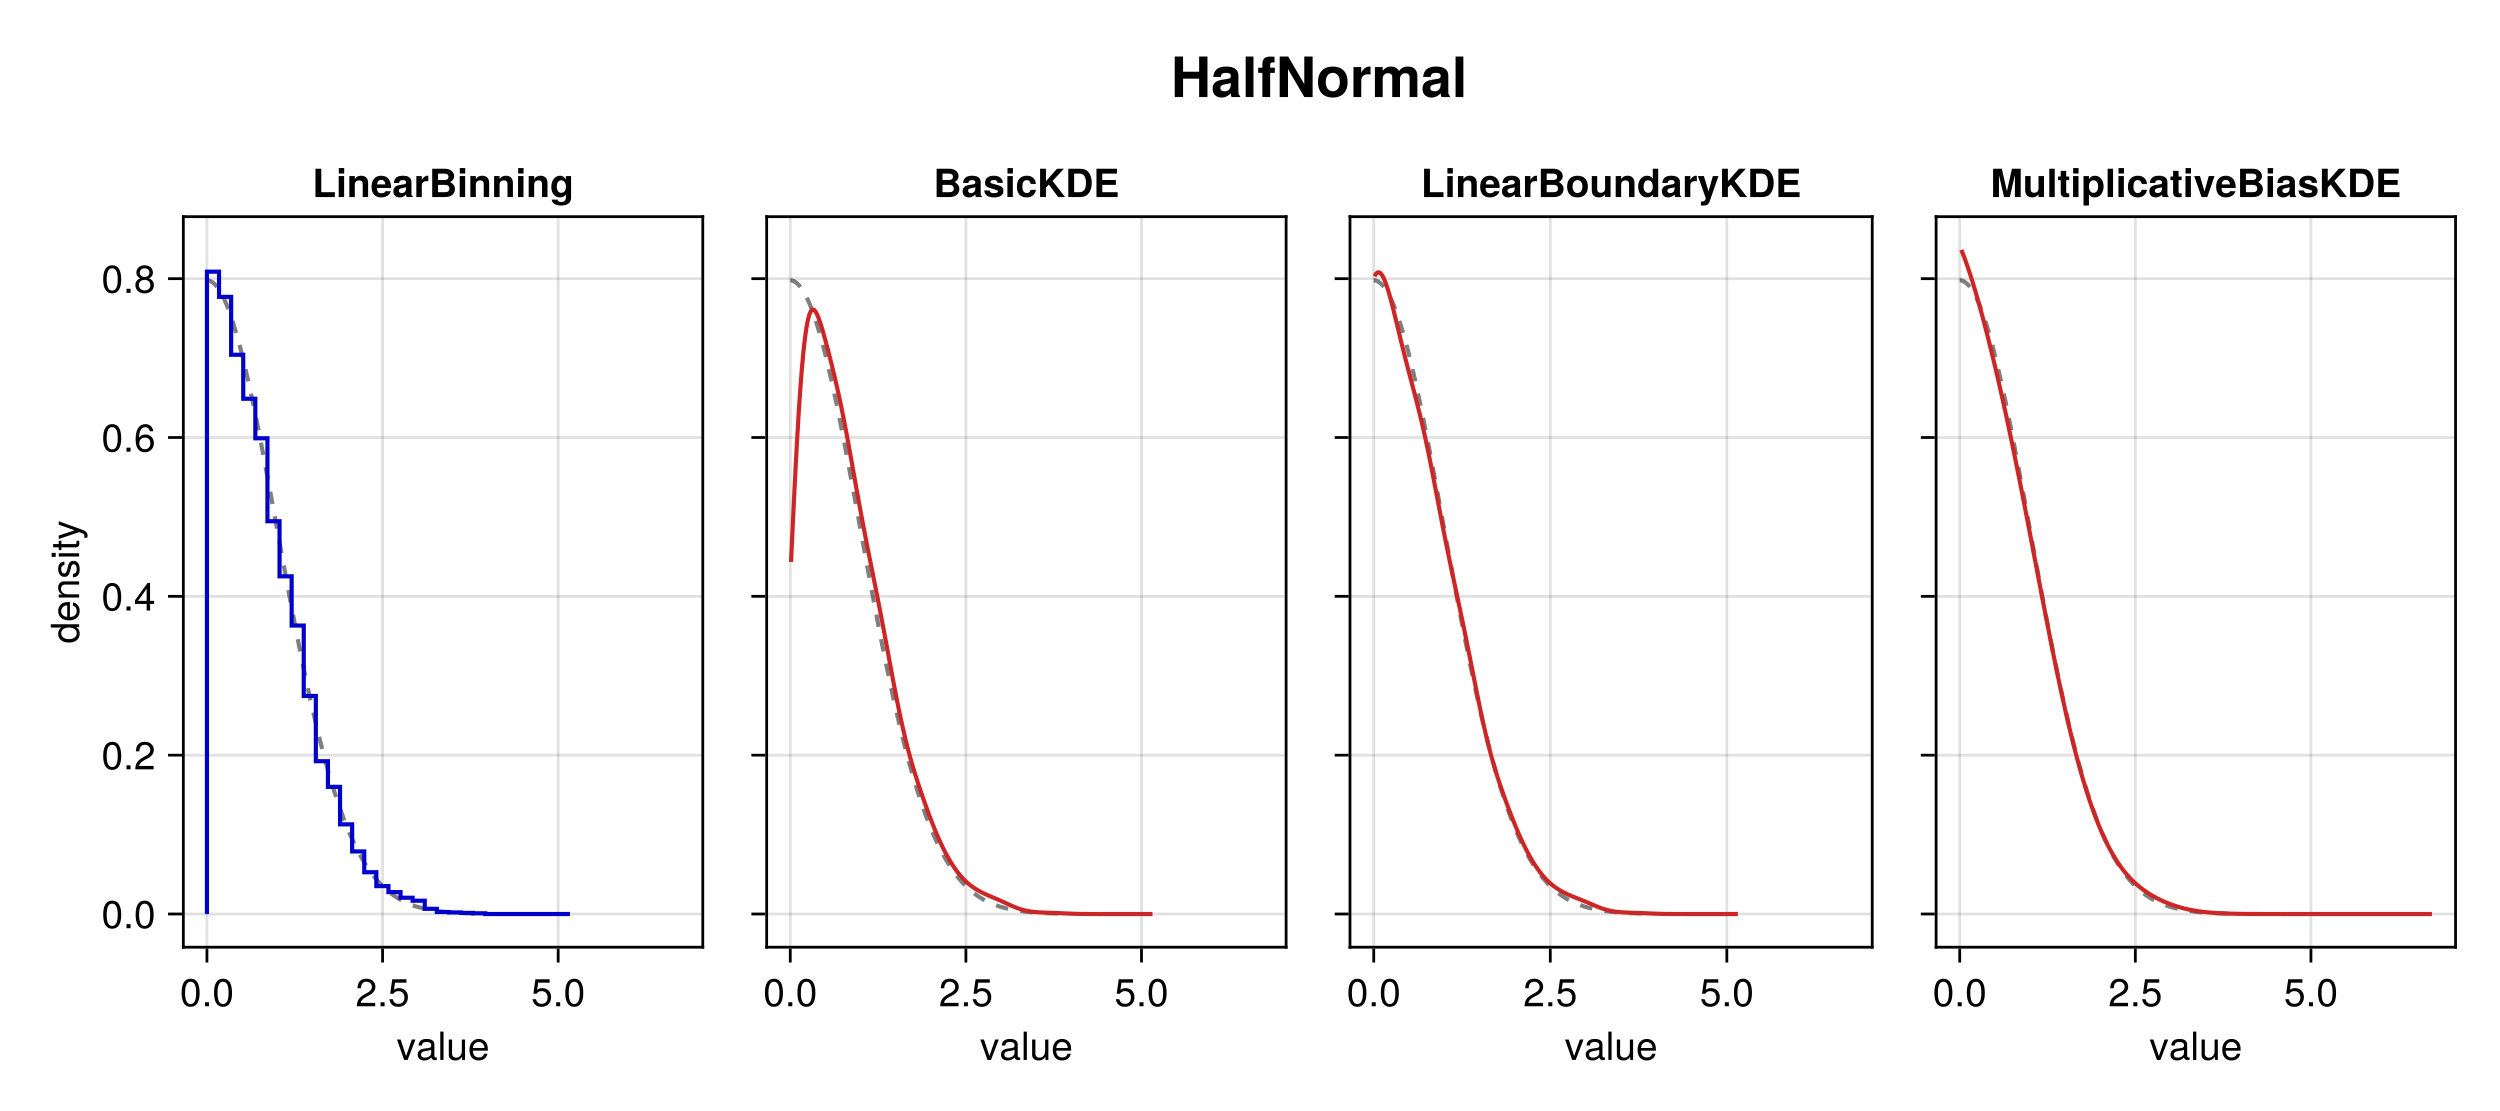 <?xml version="1.0" encoding="UTF-8"?>
<svg xmlns="http://www.w3.org/2000/svg" xmlns:xlink="http://www.w3.org/1999/xlink" width="900" height="400" viewBox="0 0 900 400">
<defs>
<g>
<g id="glyph-0-0-6065b7ec">
<path d="M 6.797 -7.344 C 6.797 -7.344 3.984 0 3.984 0 C 3.984 0 2.719 0 2.719 0 C 2.719 0 0.141 -7.344 0.141 -7.344 C 0.141 -7.344 1.453 -7.344 1.453 -7.344 C 1.453 -7.344 3.422 -1.391 3.422 -1.391 C 3.422 -1.391 5.484 -7.344 5.484 -7.344 C 5.484 -7.344 6.797 -7.344 6.797 -7.344 Z M 6.797 -7.344 "/>
</g>
<g id="glyph-0-1-6065b7ec">
<path d="M 7.484 -0.031 C 7.109 0.062 6.938 0.094 6.688 0.094 C 6.125 0.094 5.609 -0.312 5.484 -0.875 C 4.844 -0.188 3.938 0.203 3 0.203 C 1.516 0.203 0.594 -0.578 0.594 -1.906 C 0.594 -2.797 1.016 -3.453 1.875 -3.812 C 2.328 -3.984 2.578 -4.047 4.234 -4.25 C 5.156 -4.375 5.453 -4.578 5.453 -5.062 C 5.453 -5.062 5.453 -5.375 5.453 -5.375 C 5.453 -6.078 4.859 -6.469 3.812 -6.469 C 2.719 -6.469 2.188 -6.062 2.094 -5.172 C 2.094 -5.172 0.906 -5.172 0.906 -5.172 C 0.984 -6.859 2.078 -7.547 3.844 -7.547 C 5.656 -7.547 6.609 -6.844 6.609 -5.547 C 6.609 -5.547 6.609 -1.453 6.609 -1.453 C 6.609 -1.094 6.828 -0.875 7.234 -0.875 C 7.312 -0.875 7.359 -0.875 7.484 -0.906 C 7.484 -0.906 7.484 -0.031 7.484 -0.031 Z M 5.453 -2.531 C 5.453 -2.531 5.453 -3.625 5.453 -3.625 C 5.047 -3.438 4.797 -3.391 3.562 -3.219 C 2.328 -3.031 1.812 -2.703 1.812 -1.938 C 1.812 -1.141 2.344 -0.812 3.25 -0.812 C 4.375 -0.812 5.453 -1.484 5.453 -2.531 Z M 5.453 -2.531 "/>
</g>
<g id="glyph-0-2-6065b7ec">
<path d="M 2.109 0 C 2.109 0 0.953 0 0.953 0 C 0.953 0 0.953 -10.203 0.953 -10.203 C 0.953 -10.203 2.109 -10.203 2.109 -10.203 C 2.109 -10.203 2.109 0 2.109 0 Z M 2.109 0 "/>
</g>
<g id="glyph-0-3-6065b7ec">
<path d="M 7.188 -3.328 C 7.188 -3.328 1.781 -3.328 1.781 -3.328 C 1.812 -1.656 2.719 -0.875 3.938 -0.875 C 4.875 -0.875 5.531 -1.266 5.859 -2.219 C 5.859 -2.219 7.031 -2.219 7.031 -2.219 C 6.734 -0.734 5.578 0.203 3.891 0.203 C 1.828 0.203 0.562 -1.219 0.562 -3.625 C 0.562 -6.031 1.875 -7.547 3.922 -7.547 C 5.297 -7.547 6.406 -6.812 6.891 -5.609 C 7.094 -5.062 7.188 -4.391 7.188 -3.328 Z M 5.938 -4.375 C 5.938 -5.516 5.047 -6.469 3.906 -6.469 C 2.734 -6.469 1.906 -5.594 1.812 -4.281 C 1.812 -4.281 5.922 -4.281 5.922 -4.281 C 5.938 -4.312 5.938 -4.375 5.938 -4.375 Z M 5.938 -4.375 "/>
</g>
<g id="glyph-0-4-6065b7ec">
<path d="M 7.094 -4.781 C 7.094 -1.516 5.953 0.203 3.844 0.203 C 1.719 0.203 0.609 -1.516 0.609 -4.859 C 0.609 -8.188 1.703 -9.922 3.844 -9.922 C 6 -9.922 7.094 -8.219 7.094 -4.781 Z M 5.844 -4.891 C 5.844 -7.547 5.188 -8.828 3.844 -8.828 C 2.516 -8.828 1.859 -7.562 1.859 -4.844 C 1.859 -2.125 2.516 -0.812 3.828 -0.812 C 5.188 -0.812 5.844 -2.078 5.844 -4.891 Z M 5.844 -4.891 "/>
</g>
<g id="glyph-0-5-6065b7ec">
<path d="M 7.156 -7.016 C 7.156 -5.797 6.438 -4.766 5.047 -4.016 C 5.047 -4.016 3.656 -3.266 3.656 -3.266 C 2.438 -2.547 1.984 -2.031 1.859 -1.219 C 1.859 -1.219 7.078 -1.219 7.078 -1.219 C 7.078 -1.219 7.078 0 7.078 0 C 7.078 0 0.469 0 0.469 0 C 0.594 -2.188 1.188 -3.125 3.266 -4.297 C 3.266 -4.297 4.547 -5.031 4.547 -5.031 C 5.438 -5.531 5.891 -6.203 5.891 -6.984 C 5.891 -8.047 5.047 -8.844 3.938 -8.844 C 2.719 -8.844 2.031 -8.141 1.938 -6.484 C 1.938 -6.484 0.703 -6.484 0.703 -6.484 C 0.766 -8.891 1.953 -9.922 3.969 -9.922 C 5.859 -9.922 7.156 -8.688 7.156 -7.016 Z M 7.156 -7.016 "/>
</g>
<g id="glyph-0-6-6065b7ec">
<path d="M 2.672 0 C 2.672 0 1.219 0 1.219 0 C 1.219 0 1.219 -1.453 1.219 -1.453 C 1.219 -1.453 2.672 -1.453 2.672 -1.453 C 2.672 -1.453 2.672 0 2.672 0 Z M 2.672 0 "/>
</g>
<g id="glyph-0-7-6065b7ec">
<path d="M 7.188 -3.297 C 7.188 -1.188 5.781 0.203 3.781 0.203 C 2.016 0.203 0.891 -0.578 0.484 -2.547 C 0.484 -2.547 1.719 -2.547 1.719 -2.547 C 2.016 -1.422 2.672 -0.875 3.75 -0.875 C 5.094 -0.875 5.922 -1.688 5.922 -3.125 C 5.922 -4.594 5.078 -5.453 3.75 -5.453 C 2.984 -5.453 2.5 -5.203 1.938 -4.516 C 1.938 -4.516 0.797 -4.516 0.797 -4.516 C 0.797 -4.516 1.547 -9.719 1.547 -9.719 C 1.547 -9.719 6.656 -9.719 6.656 -9.719 C 6.656 -9.719 6.656 -8.5 6.656 -8.5 C 6.656 -8.5 2.531 -8.5 2.531 -8.5 C 2.531 -8.5 2.141 -5.938 2.141 -5.938 C 2.719 -6.359 3.281 -6.531 3.969 -6.531 C 5.875 -6.531 7.188 -5.25 7.188 -3.297 Z M 7.188 -3.297 "/>
</g>
<g id="glyph-0-8-6065b7ec">
<path d="M 6.75 0 C 6.75 0 5.703 0 5.703 0 C 5.703 0 5.703 -1.141 5.703 -1.141 C 5.016 -0.172 4.328 0.203 3.25 0.203 C 1.812 0.203 0.906 -0.578 0.906 -1.797 C 0.906 -1.797 0.906 -7.344 0.906 -7.344 C 0.906 -7.344 2.078 -7.344 2.078 -7.344 C 2.078 -7.344 2.078 -2.25 2.078 -2.25 C 2.078 -1.375 2.656 -0.812 3.578 -0.812 C 4.797 -0.812 5.594 -1.797 5.594 -3.297 C 5.594 -3.297 5.594 -7.344 5.594 -7.344 C 5.594 -7.344 6.75 -7.344 6.75 -7.344 C 6.75 -7.344 6.75 0 6.75 0 Z M 6.75 0 "/>
</g>
<g id="glyph-1-0-6065b7ec">
<path d="M 6.75 0 C 6.75 0 5.703 0 5.703 0 C 5.703 0 5.703 -1.141 5.703 -1.141 C 5.016 -0.172 4.328 0.203 3.25 0.203 C 1.812 0.203 0.906 -0.578 0.906 -1.797 C 0.906 -1.797 0.906 -7.344 0.906 -7.344 C 0.906 -7.344 2.078 -7.344 2.078 -7.344 C 2.078 -7.344 2.078 -2.25 2.078 -2.25 C 2.078 -1.375 2.656 -0.812 3.578 -0.812 C 4.797 -0.812 5.594 -1.797 5.594 -3.297 C 5.594 -3.297 5.594 -7.344 5.594 -7.344 C 5.594 -7.344 6.75 -7.344 6.75 -7.344 C 6.75 -7.344 6.75 0 6.75 0 Z M 6.75 0 "/>
</g>
<g id="glyph-1-1-6065b7ec">
<path d="M 7.188 -3.297 C 7.188 -1.188 5.781 0.203 3.781 0.203 C 2.016 0.203 0.891 -0.578 0.484 -2.547 C 0.484 -2.547 1.719 -2.547 1.719 -2.547 C 2.016 -1.422 2.672 -0.875 3.75 -0.875 C 5.094 -0.875 5.922 -1.688 5.922 -3.125 C 5.922 -4.594 5.078 -5.453 3.75 -5.453 C 2.984 -5.453 2.5 -5.203 1.938 -4.516 C 1.938 -4.516 0.797 -4.516 0.797 -4.516 C 0.797 -4.516 1.547 -9.719 1.547 -9.719 C 1.547 -9.719 6.656 -9.719 6.656 -9.719 C 6.656 -9.719 6.656 -8.5 6.656 -8.5 C 6.656 -8.5 2.531 -8.5 2.531 -8.5 C 2.531 -8.5 2.141 -5.938 2.141 -5.938 C 2.719 -6.359 3.281 -6.531 3.969 -6.531 C 5.875 -6.531 7.188 -5.25 7.188 -3.297 Z M 7.188 -3.297 "/>
</g>
<g id="glyph-1-2-6065b7ec">
<path d="M 7.094 -4.781 C 7.094 -1.516 5.953 0.203 3.844 0.203 C 1.719 0.203 0.609 -1.516 0.609 -4.859 C 0.609 -8.188 1.703 -9.922 3.844 -9.922 C 6 -9.922 7.094 -8.219 7.094 -4.781 Z M 5.844 -4.891 C 5.844 -7.547 5.188 -8.828 3.844 -8.828 C 2.516 -8.828 1.859 -7.562 1.859 -4.844 C 1.859 -2.125 2.516 -0.812 3.828 -0.812 C 5.188 -0.812 5.844 -2.078 5.844 -4.891 Z M 5.844 -4.891 "/>
</g>
<g id="glyph-2-0-6065b7ec">
<path d="M 7.094 -4.781 C 7.094 -1.516 5.953 0.203 3.844 0.203 C 1.719 0.203 0.609 -1.516 0.609 -4.859 C 0.609 -8.188 1.703 -9.922 3.844 -9.922 C 6 -9.922 7.094 -8.219 7.094 -4.781 Z M 5.844 -4.891 C 5.844 -7.547 5.188 -8.828 3.844 -8.828 C 2.516 -8.828 1.859 -7.562 1.859 -4.844 C 1.859 -2.125 2.516 -0.812 3.828 -0.812 C 5.188 -0.812 5.844 -2.078 5.844 -4.891 Z M 5.844 -4.891 "/>
</g>
<g id="glyph-2-1-6065b7ec">
<path d="M 2.672 0 C 2.672 0 1.219 0 1.219 0 C 1.219 0 1.219 -1.453 1.219 -1.453 C 1.219 -1.453 2.672 -1.453 2.672 -1.453 C 2.672 -1.453 2.672 0 2.672 0 Z M 2.672 0 "/>
</g>
<g id="glyph-3-0-6065b7ec">
<path d="M 2.672 0 C 2.672 0 1.219 0 1.219 0 C 1.219 0 1.219 -1.453 1.219 -1.453 C 1.219 -1.453 2.672 -1.453 2.672 -1.453 C 2.672 -1.453 2.672 0 2.672 0 Z M 2.672 0 "/>
</g>
<g id="glyph-4-0-6065b7ec">
<path d="M 7.188 -3.297 C 7.188 -1.188 5.781 0.203 3.781 0.203 C 2.016 0.203 0.891 -0.578 0.484 -2.547 C 0.484 -2.547 1.719 -2.547 1.719 -2.547 C 2.016 -1.422 2.672 -0.875 3.75 -0.875 C 5.094 -0.875 5.922 -1.688 5.922 -3.125 C 5.922 -4.594 5.078 -5.453 3.75 -5.453 C 2.984 -5.453 2.5 -5.203 1.938 -4.516 C 1.938 -4.516 0.797 -4.516 0.797 -4.516 C 0.797 -4.516 1.547 -9.719 1.547 -9.719 C 1.547 -9.719 6.656 -9.719 6.656 -9.719 C 6.656 -9.719 6.656 -8.5 6.656 -8.5 C 6.656 -8.5 2.531 -8.5 2.531 -8.5 C 2.531 -8.5 2.141 -5.938 2.141 -5.938 C 2.719 -6.359 3.281 -6.531 3.969 -6.531 C 5.875 -6.531 7.188 -5.25 7.188 -3.297 Z M 7.188 -3.297 "/>
</g>
<g id="glyph-5-0-6065b7ec">
<path d="M 7.094 -4.781 C 7.094 -1.516 5.953 0.203 3.844 0.203 C 1.719 0.203 0.609 -1.516 0.609 -4.859 C 0.609 -8.188 1.703 -9.922 3.844 -9.922 C 6 -9.922 7.094 -8.219 7.094 -4.781 Z M 5.844 -4.891 C 5.844 -7.547 5.188 -8.828 3.844 -8.828 C 2.516 -8.828 1.859 -7.562 1.859 -4.844 C 1.859 -2.125 2.516 -0.812 3.828 -0.812 C 5.188 -0.812 5.844 -2.078 5.844 -4.891 Z M 5.844 -4.891 "/>
</g>
<g id="glyph-6-0-6065b7ec">
<path d="M 0 -6.938 C 0 -6.938 0 -5.891 0 -5.891 C 0 -5.891 -1.078 -5.891 -1.078 -5.891 C -0.172 -5.266 0.203 -4.562 0.203 -3.562 C 0.203 -1.578 -1.266 -0.359 -3.734 -0.359 C -6.078 -0.359 -7.547 -1.609 -7.547 -3.516 C -7.547 -4.5 -7.156 -5.281 -6.406 -5.766 C -6.406 -5.766 -10.203 -5.766 -10.203 -5.766 C -10.203 -5.766 -10.203 -6.938 -10.203 -6.938 C -10.203 -6.938 0 -6.938 0 -6.938 Z M -3.641 -5.766 C -5.328 -5.766 -6.453 -4.969 -6.453 -3.703 C -6.453 -2.438 -5.375 -1.578 -3.672 -1.578 C -1.953 -1.578 -0.875 -2.438 -0.875 -3.719 C -0.875 -4.953 -1.953 -5.766 -3.641 -5.766 Z M -3.641 -5.766 "/>
</g>
<g id="glyph-6-1-6065b7ec">
<path d="M -3.328 -7.188 C -3.328 -7.188 -3.328 -1.781 -3.328 -1.781 C -1.656 -1.812 -0.875 -2.719 -0.875 -3.938 C -0.875 -4.875 -1.266 -5.531 -2.219 -5.859 C -2.219 -5.859 -2.219 -7.031 -2.219 -7.031 C -0.734 -6.734 0.203 -5.578 0.203 -3.891 C 0.203 -1.828 -1.219 -0.562 -3.625 -0.562 C -6.031 -0.562 -7.547 -1.875 -7.547 -3.922 C -7.547 -5.297 -6.812 -6.406 -5.609 -6.891 C -5.062 -7.094 -4.391 -7.188 -3.328 -7.188 Z M -4.375 -5.938 C -5.516 -5.938 -6.469 -5.047 -6.469 -3.906 C -6.469 -2.734 -5.594 -1.906 -4.281 -1.812 C -4.281 -1.812 -4.281 -5.922 -4.281 -5.922 C -4.312 -5.938 -4.375 -5.938 -4.375 -5.938 Z M -4.375 -5.938 "/>
</g>
<g id="glyph-7-0-6065b7ec">
<path d="M 0 -6.812 C 0 -6.812 0 -5.656 0 -5.656 C 0 -5.656 -5.078 -5.656 -5.078 -5.656 C -5.969 -5.656 -6.531 -5.062 -6.531 -4.141 C -6.531 -2.953 -5.547 -2.141 -4.047 -2.141 C -4.047 -2.141 0 -2.141 0 -2.141 C 0 -2.141 0 -0.984 0 -0.984 C 0 -0.984 -7.344 -0.984 -7.344 -0.984 C -7.344 -0.984 -7.344 -2.062 -7.344 -2.062 C -7.344 -2.062 -6.109 -2.062 -6.109 -2.062 C -7.125 -2.703 -7.547 -3.406 -7.547 -4.5 C -7.547 -5.906 -6.766 -6.812 -5.547 -6.812 C -5.547 -6.812 0 -6.812 0 -6.812 Z M 0 -6.812 "/>
</g>
<g id="glyph-8-0-6065b7ec">
<path d="M -2.062 -6.422 C -0.641 -6.422 0.203 -5.25 0.203 -3.406 C 0.203 -1.484 -0.547 -0.531 -2.234 -0.469 C -2.234 -0.469 -2.234 -1.703 -2.234 -1.703 C -1.125 -1.859 -0.875 -2.453 -0.875 -3.5 C -0.875 -4.516 -1.281 -5.203 -1.953 -5.203 C -2.484 -5.203 -2.734 -4.891 -2.922 -4.078 C -2.922 -4.078 -3.188 -2.984 -3.188 -2.984 C -3.609 -1.25 -4.156 -0.656 -5.312 -0.656 C -6.656 -0.656 -7.547 -1.766 -7.547 -3.469 C -7.547 -5.172 -6.734 -6.125 -5.297 -6.125 C -5.297 -6.125 -5.297 -4.906 -5.297 -4.906 C -6.062 -4.875 -6.469 -4.375 -6.469 -3.438 C -6.469 -2.484 -6.031 -1.875 -5.359 -1.875 C -4.844 -1.875 -4.531 -2.281 -4.312 -3.234 C -4.312 -3.234 -4.047 -4.359 -4.047 -4.359 C -3.703 -5.812 -3.156 -6.422 -2.062 -6.422 Z M -2.062 -6.422 "/>
</g>
<g id="glyph-8-1-6065b7ec">
<path d="M 0 -2.141 C 0 -2.141 0 -0.984 0 -0.984 C 0 -0.984 -7.344 -0.984 -7.344 -0.984 C -7.344 -0.984 -7.344 -2.141 -7.344 -2.141 C -7.344 -2.141 0 -2.141 0 -2.141 Z M -8.438 -2.297 C -8.438 -2.297 -8.438 -0.844 -8.438 -0.844 C -8.438 -0.844 -9.891 -0.844 -9.891 -0.844 C -9.891 -0.844 -9.891 -2.297 -9.891 -2.297 C -9.891 -2.297 -8.438 -2.297 -8.438 -2.297 Z M -8.438 -2.297 "/>
</g>
<g id="glyph-8-2-6065b7ec">
<path d="M 0 -3.562 C 0.062 -3.156 0.094 -2.891 0.094 -2.609 C 0.094 -1.688 -0.328 -1.188 -1.062 -1.188 C -1.062 -1.188 -6.391 -1.188 -6.391 -1.188 C -6.391 -1.188 -6.391 -0.203 -6.391 -0.203 C -6.391 -0.203 -7.344 -0.203 -7.344 -0.203 C -7.344 -0.203 -7.344 -1.188 -7.344 -1.188 C -7.344 -1.188 -9.359 -1.188 -9.359 -1.188 C -9.359 -1.188 -9.359 -2.359 -9.359 -2.359 C -9.359 -2.359 -7.344 -2.359 -7.344 -2.359 C -7.344 -2.359 -7.344 -3.562 -7.344 -3.562 C -7.344 -3.562 -6.391 -3.562 -6.391 -3.562 C -6.391 -3.562 -6.391 -2.359 -6.391 -2.359 C -6.391 -2.359 -1.578 -2.359 -1.578 -2.359 C -1.062 -2.359 -0.922 -2.484 -0.922 -3 C -0.922 -3.219 -0.938 -3.406 -0.984 -3.562 C -0.984 -3.562 0 -3.562 0 -3.562 Z M 0 -3.562 "/>
</g>
<g id="glyph-8-3-6065b7ec">
<path d="M -7.344 -6.688 C -7.344 -6.688 1.547 -3.438 1.547 -3.438 C 2.594 -3.031 3.047 -2.359 3.047 -1.547 C 3.047 -1.234 3 -1 2.875 -0.75 C 2.875 -0.75 1.812 -0.75 1.812 -0.75 C 1.875 -1.016 1.906 -1.203 1.906 -1.375 C 1.906 -1.875 1.703 -2.109 1.188 -2.312 C 1.188 -2.312 0.031 -2.766 0.031 -2.766 C 0.031 -2.766 -7.344 -0.281 -7.344 -0.281 C -7.344 -0.281 -7.344 -1.531 -7.344 -1.531 C -7.344 -1.531 -1.625 -3.406 -1.625 -3.406 C -1.625 -3.406 -7.344 -5.438 -7.344 -5.438 C -7.344 -5.438 -7.344 -6.688 -7.344 -6.688 Z M -7.344 -6.688 "/>
</g>
<g id="glyph-9-0-6065b7ec">
<path d="M 7.094 -4.781 C 7.094 -1.516 5.953 0.203 3.844 0.203 C 1.719 0.203 0.609 -1.516 0.609 -4.859 C 0.609 -8.188 1.703 -9.922 3.844 -9.922 C 6 -9.922 7.094 -8.219 7.094 -4.781 Z M 5.844 -4.891 C 5.844 -7.547 5.188 -8.828 3.844 -8.828 C 2.516 -8.828 1.859 -7.562 1.859 -4.844 C 1.859 -2.125 2.516 -0.812 3.828 -0.812 C 5.188 -0.812 5.844 -2.078 5.844 -4.891 Z M 5.844 -4.891 "/>
</g>
<g id="glyph-10-0-6065b7ec">
<path d="M 2.672 0 C 2.672 0 1.219 0 1.219 0 C 1.219 0 1.219 -1.453 1.219 -1.453 C 1.219 -1.453 2.672 -1.453 2.672 -1.453 C 2.672 -1.453 2.672 0 2.672 0 Z M 2.672 0 "/>
</g>
<g id="glyph-11-0-6065b7ec">
<path d="M 7.094 -4.781 C 7.094 -1.516 5.953 0.203 3.844 0.203 C 1.719 0.203 0.609 -1.516 0.609 -4.859 C 0.609 -8.188 1.703 -9.922 3.844 -9.922 C 6 -9.922 7.094 -8.219 7.094 -4.781 Z M 5.844 -4.891 C 5.844 -7.547 5.188 -8.828 3.844 -8.828 C 2.516 -8.828 1.859 -7.562 1.859 -4.844 C 1.859 -2.125 2.516 -0.812 3.828 -0.812 C 5.188 -0.812 5.844 -2.078 5.844 -4.891 Z M 5.844 -4.891 "/>
</g>
<g id="glyph-11-1-6065b7ec">
<path d="M 7.156 -7.016 C 7.156 -5.797 6.438 -4.766 5.047 -4.016 C 5.047 -4.016 3.656 -3.266 3.656 -3.266 C 2.438 -2.547 1.984 -2.031 1.859 -1.219 C 1.859 -1.219 7.078 -1.219 7.078 -1.219 C 7.078 -1.219 7.078 0 7.078 0 C 7.078 0 0.469 0 0.469 0 C 0.594 -2.188 1.188 -3.125 3.266 -4.297 C 3.266 -4.297 4.547 -5.031 4.547 -5.031 C 5.438 -5.531 5.891 -6.203 5.891 -6.984 C 5.891 -8.047 5.047 -8.844 3.938 -8.844 C 2.719 -8.844 2.031 -8.141 1.938 -6.484 C 1.938 -6.484 0.703 -6.484 0.703 -6.484 C 0.766 -8.891 1.953 -9.922 3.969 -9.922 C 5.859 -9.922 7.156 -8.688 7.156 -7.016 Z M 7.156 -7.016 "/>
</g>
<g id="glyph-11-2-6065b7ec">
<path d="M 7.281 -2.375 C 7.281 -2.375 5.812 -2.375 5.812 -2.375 C 5.812 -2.375 5.812 0 5.812 0 C 5.812 0 4.578 0 4.578 0 C 4.578 0 4.578 -2.375 4.578 -2.375 C 4.578 -2.375 0.391 -2.375 0.391 -2.375 C 0.391 -2.375 0.391 -3.688 0.391 -3.688 C 0.391 -3.688 4.906 -9.922 4.906 -9.922 C 4.906 -9.922 5.812 -9.922 5.812 -9.922 C 5.812 -9.922 5.812 -3.484 5.812 -3.484 C 5.812 -3.484 7.281 -3.484 7.281 -3.484 C 7.281 -3.484 7.281 -2.375 7.281 -2.375 Z M 4.578 -3.484 C 4.578 -3.484 4.578 -7.828 4.578 -7.828 C 4.578 -7.828 1.469 -3.484 1.469 -3.484 C 1.469 -3.484 4.578 -3.484 4.578 -3.484 Z M 4.578 -3.484 "/>
</g>
<g id="glyph-11-3-6065b7ec">
<path d="M 7.188 -3.078 C 7.188 -1.141 5.828 0.203 3.938 0.203 C 1.672 0.203 0.609 -1.422 0.609 -4.516 C 0.609 -7.984 1.844 -9.922 4.156 -9.922 C 5.672 -9.922 6.734 -8.953 6.969 -7.344 C 6.969 -7.344 5.734 -7.344 5.734 -7.344 C 5.547 -8.281 4.938 -8.828 4.078 -8.828 C 2.656 -8.828 1.875 -7.484 1.859 -5.062 C 2.391 -5.797 3.156 -6.172 4.141 -6.172 C 5.922 -6.172 7.188 -4.922 7.188 -3.078 Z M 5.922 -2.984 C 5.922 -4.312 5.188 -5.078 3.984 -5.078 C 2.766 -5.078 1.938 -4.281 1.938 -3.047 C 1.938 -1.781 2.797 -0.875 3.953 -0.875 C 5.078 -0.875 5.922 -1.734 5.922 -2.984 Z M 5.922 -2.984 "/>
</g>
<g id="glyph-12-0-6065b7ec">
<path d="M 7.094 -4.781 C 7.094 -1.516 5.953 0.203 3.844 0.203 C 1.719 0.203 0.609 -1.516 0.609 -4.859 C 0.609 -8.188 1.703 -9.922 3.844 -9.922 C 6 -9.922 7.094 -8.219 7.094 -4.781 Z M 5.844 -4.891 C 5.844 -7.547 5.188 -8.828 3.844 -8.828 C 2.516 -8.828 1.859 -7.562 1.859 -4.844 C 1.859 -2.125 2.516 -0.812 3.828 -0.812 C 5.188 -0.812 5.844 -2.078 5.844 -4.891 Z M 5.844 -4.891 "/>
</g>
<g id="glyph-12-1-6065b7ec">
<path d="M 7.188 -2.797 C 7.188 -1 5.812 0.203 3.844 0.203 C 1.891 0.203 0.516 -1 0.516 -2.812 C 0.516 -3.906 1.078 -4.672 2.219 -5.219 C 1.203 -5.859 0.875 -6.359 0.875 -7.281 C 0.875 -8.828 2.094 -9.922 3.844 -9.922 C 5.609 -9.922 6.828 -8.828 6.828 -7.281 C 6.828 -6.344 6.5 -5.844 5.469 -5.219 C 6.625 -4.672 7.188 -3.906 7.188 -2.797 Z M 5.578 -7.25 C 5.578 -8.219 4.906 -8.828 3.844 -8.828 C 2.812 -8.828 2.125 -8.219 2.125 -7.266 C 2.125 -6.328 2.812 -5.719 3.844 -5.719 C 4.891 -5.719 5.578 -6.328 5.578 -7.25 Z M 5.922 -2.781 C 5.922 -3.953 5.078 -4.672 3.844 -4.672 C 2.625 -4.672 1.781 -3.953 1.781 -2.781 C 1.781 -1.625 2.625 -0.875 3.828 -0.875 C 5.078 -0.875 5.922 -1.609 5.922 -2.781 Z M 5.922 -2.781 "/>
</g>
<g id="glyph-13-0-6065b7ec">
<path d="M 2.672 0 C 2.672 0 1.219 0 1.219 0 C 1.219 0 1.219 -1.453 1.219 -1.453 C 1.219 -1.453 2.672 -1.453 2.672 -1.453 C 2.672 -1.453 2.672 0 2.672 0 Z M 2.672 0 "/>
</g>
<g id="glyph-14-0-6065b7ec">
<path d="M 8.109 0 C 8.109 0 1.125 0 1.125 0 C 1.125 0 1.125 -10.203 1.125 -10.203 C 1.125 -10.203 3.219 -10.203 3.219 -10.203 C 3.219 -10.203 3.219 -1.75 3.219 -1.75 C 3.219 -1.75 8.109 -1.75 8.109 -1.75 C 8.109 -1.75 8.109 0 8.109 0 Z M 8.109 0 "/>
</g>
<g id="glyph-14-1-6065b7ec">
<path d="M 2.891 0 C 2.891 0 0.938 0 0.938 0 C 0.938 0 0.938 -7.562 0.938 -7.562 C 0.938 -7.562 2.891 -7.562 2.891 -7.562 C 2.891 -7.562 2.891 0 2.891 0 Z M 2.922 -8.469 C 2.922 -8.469 0.969 -8.469 0.969 -8.469 C 0.969 -8.469 0.969 -10.438 0.969 -10.438 C 0.969 -10.438 2.922 -10.438 2.922 -10.438 C 2.922 -10.438 2.922 -8.469 2.922 -8.469 Z M 2.922 -8.469 "/>
</g>
<g id="glyph-15-0-6065b7ec">
<path d="M 7.641 0 C 7.641 0 5.688 0 5.688 0 C 5.688 0 5.688 -4.656 5.688 -4.656 C 5.688 -5.562 5.266 -6.016 4.422 -6.016 C 3.469 -6.016 2.844 -5.438 2.844 -4.531 C 2.844 -4.531 2.844 0 2.844 0 C 2.844 0 0.875 0 0.875 0 C 0.875 0 0.875 -7.562 0.875 -7.562 C 0.875 -7.562 2.844 -7.562 2.844 -7.562 C 2.844 -7.562 2.844 -6.469 2.844 -6.469 C 3.406 -7.312 4.094 -7.688 5.109 -7.688 C 6.719 -7.688 7.641 -6.734 7.641 -5.062 C 7.641 -5.062 7.641 0 7.641 0 Z M 7.641 0 "/>
</g>
<g id="glyph-15-1-6065b7ec">
<path d="M 2.891 0 C 2.891 0 0.938 0 0.938 0 C 0.938 0 0.938 -7.562 0.938 -7.562 C 0.938 -7.562 2.891 -7.562 2.891 -7.562 C 2.891 -7.562 2.891 0 2.891 0 Z M 2.922 -8.469 C 2.922 -8.469 0.969 -8.469 0.969 -8.469 C 0.969 -8.469 0.969 -10.438 0.969 -10.438 C 0.969 -10.438 2.922 -10.438 2.922 -10.438 C 2.922 -10.438 2.922 -8.469 2.922 -8.469 Z M 2.922 -8.469 "/>
</g>
<g id="glyph-15-2-6065b7ec">
<path d="M 7.578 0.25 C 7.578 2.031 6.266 3.047 3.969 3.047 C 1.906 3.047 0.656 2.141 0.625 0.906 C 0.625 0.906 2.656 0.906 2.656 0.906 C 2.812 1.484 3.297 1.797 4.047 1.797 C 5.031 1.797 5.719 1.156 5.719 0.25 C 5.719 0.25 5.719 -0.875 5.719 -0.875 C 4.984 -0.141 4.453 0.125 3.562 0.125 C 1.703 0.125 0.469 -1.344 0.469 -3.703 C 0.469 -6.031 1.812 -7.688 3.609 -7.688 C 4.484 -7.688 5.125 -7.297 5.719 -6.391 C 5.719 -6.391 5.719 -7.562 5.719 -7.562 C 5.719 -7.562 7.578 -7.562 7.578 -7.562 C 7.578 -7.562 7.578 0.25 7.578 0.25 Z M 5.734 -3.719 C 5.734 -5.125 5.016 -6.047 4.031 -6.047 C 3.078 -6.047 2.438 -5.156 2.438 -3.719 C 2.438 -2.359 3.078 -1.516 4 -1.516 C 5.031 -1.516 5.734 -2.359 5.734 -3.719 Z M 5.734 -3.719 "/>
</g>
<g id="glyph-15-3-6065b7ec">
<path d="M 9.328 -2.938 C 9.328 -1.266 8.125 0 5.734 0 C 5.734 0 1.141 0 1.141 0 C 1.141 0 1.141 -10.203 1.141 -10.203 C 1.141 -10.203 5.703 -10.203 5.703 -10.203 C 7.828 -10.203 9.031 -8.953 9.031 -7.516 C 9.031 -6.656 8.641 -6.062 7.625 -5.422 C 8.781 -4.75 9.328 -3.953 9.328 -2.938 Z M 7.016 -7.297 C 7.016 -8.047 6.5 -8.453 5.531 -8.453 C 5.531 -8.453 3.25 -8.453 3.25 -8.453 C 3.25 -8.453 3.25 -6.141 3.25 -6.141 C 3.25 -6.141 5.531 -6.141 5.531 -6.141 C 6.5 -6.141 7.016 -6.547 7.016 -7.297 Z M 7.312 -3.062 C 7.312 -3.938 6.781 -4.391 5.75 -4.391 C 5.75 -4.391 3.25 -4.391 3.25 -4.391 C 3.25 -4.391 3.25 -1.75 3.25 -1.75 C 3.25 -1.75 5.75 -1.75 5.75 -1.75 C 6.781 -1.75 7.312 -2.219 7.312 -3.062 Z M 7.312 -3.062 "/>
</g>
<g id="glyph-15-4-6065b7ec">
<path d="M 7.344 0 C 7.344 0 5.203 0 5.203 0 C 5.031 -0.219 4.984 -0.562 4.984 -0.953 C 4.297 -0.234 3.531 0.125 2.688 0.125 C 1.422 0.125 0.391 -0.578 0.391 -2.047 C 0.391 -3.422 1.125 -4.062 2.625 -4.328 C 2.625 -4.328 3.406 -4.469 3.406 -4.469 C 4.375 -4.641 4.969 -4.547 4.969 -5.344 C 4.969 -5.859 4.594 -6.109 3.844 -6.109 C 2.875 -6.109 2.547 -5.859 2.453 -5.062 C 2.453 -5.062 0.562 -5.062 0.562 -5.062 C 0.688 -6.812 1.75 -7.688 3.797 -7.688 C 5.844 -7.688 6.891 -6.906 6.891 -5.359 C 6.891 -5.359 6.891 -1.156 6.891 -1.156 C 6.891 -0.766 6.984 -0.562 7.344 -0.234 C 7.344 -0.234 7.344 0 7.344 0 Z M 4.969 -3.234 C 4.969 -3.234 4.969 -3.562 4.969 -3.562 C 4.75 -3.453 4.656 -3.438 4.141 -3.328 C 4.141 -3.328 3.469 -3.203 3.469 -3.203 C 2.656 -3.047 2.359 -2.844 2.359 -2.266 C 2.359 -1.703 2.766 -1.453 3.422 -1.453 C 4.406 -1.453 4.969 -2.094 4.969 -3.234 Z M 4.969 -3.234 "/>
</g>
<g id="glyph-15-5-6065b7ec">
<path d="M 7.281 -2.234 C 7.281 -0.719 6.109 0.125 3.969 0.125 C 1.688 0.125 0.469 -0.734 0.406 -2.391 C 0.406 -2.391 2.328 -2.391 2.328 -2.391 C 2.484 -1.578 2.969 -1.406 3.859 -1.406 C 4.781 -1.406 5.312 -1.594 5.312 -2.062 C 5.312 -2.266 5.156 -2.422 4.656 -2.578 C 4.656 -2.578 2.328 -3.297 2.328 -3.297 C 0.922 -3.734 0.672 -4.234 0.672 -5.172 C 0.672 -6.719 1.859 -7.688 3.781 -7.688 C 5.812 -7.688 7.047 -6.719 7.062 -5.125 C 7.062 -5.125 5.188 -5.125 5.188 -5.125 C 5.172 -5.812 4.703 -6.141 3.766 -6.141 C 3.078 -6.141 2.625 -5.859 2.625 -5.453 C 2.625 -5.141 2.766 -5.016 3.312 -4.859 C 3.312 -4.859 5.797 -4.141 5.797 -4.141 C 6.797 -3.844 7.281 -3.203 7.281 -2.344 C 7.281 -2.344 7.281 -2.234 7.281 -2.234 Z M 7.281 -2.234 "/>
</g>
<g id="glyph-15-6-6065b7ec">
<path d="M 7.312 -2.625 C 7.125 -1.016 5.859 0.125 4.016 0.125 C 1.781 0.125 0.469 -1.234 0.469 -3.719 C 0.469 -6.297 1.797 -7.688 4.047 -7.688 C 5.938 -7.688 7.172 -6.578 7.312 -4.734 C 7.312 -4.734 5.438 -4.734 5.438 -4.734 C 5.203 -5.719 4.828 -6.109 4.031 -6.109 C 2.797 -6.109 2.438 -5.109 2.438 -3.719 C 2.438 -2.25 3.031 -1.453 4.031 -1.453 C 4.781 -1.453 5.188 -1.828 5.438 -2.625 C 5.438 -2.625 7.312 -2.625 7.312 -2.625 Z M 7.312 -2.625 "/>
</g>
<g id="glyph-15-7-6065b7ec">
<path d="M 10.031 0 C 10.031 0 7.531 0 7.531 0 C 7.531 0 4.188 -4.516 4.188 -4.516 C 4.188 -4.516 3.141 -3.422 3.141 -3.422 C 3.141 -3.422 3.141 0 3.141 0 C 3.141 0 1.031 0 1.031 0 C 1.031 0 1.031 -10.203 1.031 -10.203 C 1.031 -10.203 3.141 -10.203 3.141 -10.203 C 3.141 -10.203 3.141 -5.719 3.141 -5.719 C 3.141 -5.719 7.125 -10.203 7.125 -10.203 C 7.125 -10.203 9.609 -10.203 9.609 -10.203 C 9.609 -10.203 5.531 -5.812 5.531 -5.812 C 5.531 -5.812 10.031 0 10.031 0 Z M 10.031 0 "/>
</g>
<g id="glyph-15-8-6065b7ec">
<path d="M 9.531 -5.109 C 9.531 -3.531 9.094 -2.141 8.281 -1.188 C 7.594 -0.359 6.625 0 5.062 0 C 5.062 0 1.078 0 1.078 0 C 1.078 0 1.078 -10.203 1.078 -10.203 C 1.078 -10.203 5.062 -10.203 5.062 -10.203 C 6.641 -10.203 7.609 -9.859 8.281 -9.031 C 9.094 -8.062 9.531 -6.672 9.531 -5.109 Z M 7.438 -5.094 C 7.438 -7.344 6.656 -8.453 5.062 -8.453 C 5.062 -8.453 3.172 -8.453 3.172 -8.453 C 3.172 -8.453 3.172 -1.75 3.172 -1.75 C 3.172 -1.75 5.062 -1.75 5.062 -1.75 C 6.656 -1.75 7.438 -2.859 7.438 -5.094 Z M 7.438 -5.094 "/>
</g>
<g id="glyph-15-9-6065b7ec">
<path d="M 8.109 0 C 8.109 0 1.125 0 1.125 0 C 1.125 0 1.125 -10.203 1.125 -10.203 C 1.125 -10.203 3.219 -10.203 3.219 -10.203 C 3.219 -10.203 3.219 -1.75 3.219 -1.75 C 3.219 -1.75 8.109 -1.75 8.109 -1.75 C 8.109 -1.75 8.109 0 8.109 0 Z M 8.109 0 "/>
</g>
<g id="glyph-15-10-6065b7ec">
<path d="M 7.344 -3.5 C 7.344 -3.5 7.344 -3.266 7.344 -3.266 C 7.344 -3.266 2.266 -3.266 2.266 -3.266 C 2.328 -1.797 2.906 -1.375 3.844 -1.375 C 4.547 -1.375 5.172 -1.578 5.328 -2.125 C 5.328 -2.125 7.266 -2.125 7.266 -2.125 C 6.828 -0.641 5.453 0.125 3.766 0.125 C 1.625 0.125 0.312 -1.266 0.312 -3.688 C 0.312 -6.219 1.641 -7.688 3.812 -7.688 C 6.031 -7.688 7.344 -6.109 7.344 -3.5 Z M 5.312 -4.562 C 5.203 -5.641 4.625 -6.188 3.781 -6.188 C 2.906 -6.188 2.422 -5.609 2.297 -4.562 C 2.297 -4.562 5.312 -4.562 5.312 -4.562 Z M 5.312 -4.562 "/>
</g>
<g id="glyph-15-11-6065b7ec">
<path d="M 5.188 -5.688 C 4.906 -5.719 4.781 -5.734 4.562 -5.734 C 3.422 -5.734 2.844 -5.172 2.844 -4.016 C 2.844 -4.016 2.844 0 2.844 0 C 2.844 0 0.875 0 0.875 0 C 0.875 0 0.875 -7.562 0.875 -7.562 C 0.875 -7.562 2.844 -7.562 2.844 -7.562 C 2.844 -7.562 2.844 -6.078 2.844 -6.078 C 3.266 -7.094 4.047 -7.688 4.938 -7.688 C 5 -7.688 5.062 -7.688 5.188 -7.672 C 5.188 -7.672 5.188 -5.688 5.188 -5.688 Z M 5.188 -5.688 "/>
</g>
<g id="glyph-15-12-6065b7ec">
<path d="M 7.969 -3.719 C 7.969 -1.297 6.531 0.125 4.234 0.125 C 1.906 0.125 0.484 -1.281 0.484 -3.781 C 0.484 -6.266 1.906 -7.688 4.219 -7.688 C 6.578 -7.688 7.969 -6.281 7.969 -3.719 Z M 6 -3.75 C 6 -5.234 5.312 -6.109 4.234 -6.109 C 3.156 -6.109 2.453 -5.219 2.453 -3.781 C 2.453 -2.344 3.156 -1.453 4.234 -1.453 C 5.281 -1.453 6 -2.344 6 -3.75 Z M 6 -3.75 "/>
</g>
<g id="glyph-15-13-6065b7ec">
<path d="M 7.578 0 C 7.578 0 5.609 0 5.609 0 C 5.609 0 5.609 -1 5.609 -1 C 5.047 -0.25 4.375 0.125 3.344 0.125 C 1.734 0.125 0.812 -0.828 0.812 -2.484 C 0.812 -2.484 0.812 -7.562 0.812 -7.562 C 0.812 -7.562 2.766 -7.562 2.766 -7.562 C 2.766 -7.562 2.766 -2.891 2.766 -2.891 C 2.766 -1.984 3.188 -1.547 4.031 -1.547 C 4.984 -1.547 5.609 -2.125 5.609 -3.031 C 5.609 -3.031 5.609 -7.562 5.609 -7.562 C 5.609 -7.562 7.578 -7.562 7.578 -7.562 C 7.578 -7.562 7.578 0 7.578 0 Z M 7.578 0 "/>
</g>
<g id="glyph-15-14-6065b7ec">
<path d="M 7.625 0 C 7.625 0 5.672 0 5.672 0 C 5.672 0 5.672 -0.875 5.672 -0.875 C 5.188 -0.219 4.516 0.125 3.578 0.125 C 1.578 0.125 0.406 -1.625 0.406 -3.766 C 0.406 -6.047 1.781 -7.688 3.578 -7.688 C 4.516 -7.688 5.188 -7.344 5.672 -6.578 C 5.672 -6.578 5.672 -10.203 5.672 -10.203 C 5.672 -10.203 7.625 -10.203 7.625 -10.203 C 7.625 -10.203 7.625 0 7.625 0 Z M 5.672 -3.734 C 5.672 -5.188 5.016 -6.047 4.016 -6.047 C 3.031 -6.047 2.359 -5.172 2.359 -3.766 C 2.359 -2.375 3.031 -1.516 4.016 -1.516 C 5 -1.516 5.672 -2.359 5.672 -3.734 Z M 5.672 -3.734 "/>
</g>
<g id="glyph-15-15-6065b7ec">
<path d="M 7.531 -7.562 C 7.531 -7.562 4.422 1.391 4.422 1.391 C 3.906 2.828 3.219 3.062 1.906 3.062 C 1.672 3.062 1.5 3.047 1.203 3.016 C 1.203 3.016 1.203 1.547 1.203 1.547 C 1.453 1.609 1.562 1.625 1.719 1.625 C 2.406 1.625 2.938 1.078 2.938 0.359 C 2.938 0.359 2.938 0.328 2.938 0.328 C 2.938 0.328 0.125 -7.562 0.125 -7.562 C 0.125 -7.562 2.281 -7.562 2.281 -7.562 C 2.281 -7.562 3.953 -2.062 3.953 -2.062 C 3.953 -2.062 5.516 -7.562 5.516 -7.562 C 5.516 -7.562 7.531 -7.562 7.531 -7.562 Z M 7.531 -7.562 "/>
</g>
<g id="glyph-15-16-6065b7ec">
<path d="M 8.734 0 C 8.734 0 1.109 0 1.109 0 C 1.109 0 1.109 -10.203 1.109 -10.203 C 1.109 -10.203 8.484 -10.203 8.484 -10.203 C 8.484 -10.203 8.484 -8.453 8.484 -8.453 C 8.484 -8.453 3.203 -8.453 3.203 -8.453 C 3.203 -8.453 3.203 -6.141 3.203 -6.141 C 3.203 -6.141 8.094 -6.141 8.094 -6.141 C 8.094 -6.141 8.094 -4.391 8.094 -4.391 C 8.094 -4.391 3.203 -4.391 3.203 -4.391 C 3.203 -4.391 3.203 -1.75 3.203 -1.75 C 3.203 -1.75 8.734 -1.75 8.734 -1.75 C 8.734 -1.75 8.734 0 8.734 0 Z M 8.734 0 "/>
</g>
<g id="glyph-15-17-6065b7ec">
<path d="M 2.891 0 C 2.891 0 0.938 0 0.938 0 C 0.938 0 0.938 -10.203 0.938 -10.203 C 0.938 -10.203 2.891 -10.203 2.891 -10.203 C 2.891 -10.203 2.891 0 2.891 0 Z M 2.891 0 "/>
</g>
<g id="glyph-15-18-6065b7ec">
<path d="M 4.219 0 C 3.859 0.016 3.516 0.062 3.078 0.062 C 1.797 0.062 1.156 -0.438 1.156 -1.625 C 1.156 -1.625 1.156 -6.109 1.156 -6.109 C 1.156 -6.109 0.203 -6.109 0.203 -6.109 C 0.203 -6.109 0.203 -7.406 0.203 -7.406 C 0.203 -7.406 1.156 -7.406 1.156 -7.406 C 1.156 -7.406 1.156 -9.438 1.156 -9.438 C 1.156 -9.438 3.125 -9.438 3.125 -9.438 C 3.125 -9.438 3.125 -7.406 3.125 -7.406 C 3.125 -7.406 4.219 -7.406 4.219 -7.406 C 4.219 -7.406 4.219 -6.109 4.219 -6.109 C 4.219 -6.109 3.125 -6.109 3.125 -6.109 C 3.125 -6.109 3.125 -2.156 3.125 -2.156 C 3.125 -1.484 3.25 -1.328 3.766 -1.328 C 3.906 -1.328 4.016 -1.344 4.219 -1.375 C 4.219 -1.375 4.219 0 4.219 0 Z M 4.219 0 "/>
</g>
<g id="glyph-15-19-6065b7ec">
<path d="M 8.031 -3.781 C 8.031 -1.484 6.688 0.125 4.875 0.125 C 3.922 0.125 3.25 -0.172 2.766 -1.016 C 2.766 -1.016 2.766 3.047 2.766 3.047 C 2.766 3.047 0.812 3.047 0.812 3.047 C 0.812 3.047 0.812 -7.562 0.812 -7.562 C 0.812 -7.562 2.766 -7.562 2.766 -7.562 C 2.766 -7.562 2.766 -6.438 2.766 -6.438 C 3.25 -7.281 3.922 -7.688 4.875 -7.688 C 6.844 -7.688 8.031 -6.016 8.031 -3.781 Z M 6.078 -3.75 C 6.078 -5.188 5.422 -6.047 4.422 -6.047 C 3.438 -6.047 2.766 -5.188 2.766 -3.781 C 2.766 -2.359 3.438 -1.516 4.422 -1.516 C 5.391 -1.516 6.078 -2.375 6.078 -3.75 Z M 6.078 -3.75 "/>
</g>
<g id="glyph-16-0-6065b7ec">
<path d="M 7.344 -3.5 C 7.344 -3.5 7.344 -3.266 7.344 -3.266 C 7.344 -3.266 2.266 -3.266 2.266 -3.266 C 2.328 -1.797 2.906 -1.375 3.844 -1.375 C 4.547 -1.375 5.172 -1.578 5.328 -2.125 C 5.328 -2.125 7.266 -2.125 7.266 -2.125 C 6.828 -0.641 5.453 0.125 3.766 0.125 C 1.625 0.125 0.312 -1.266 0.312 -3.688 C 0.312 -6.219 1.641 -7.688 3.812 -7.688 C 6.031 -7.688 7.344 -6.109 7.344 -3.5 Z M 5.312 -4.562 C 5.203 -5.641 4.625 -6.188 3.781 -6.188 C 2.906 -6.188 2.422 -5.609 2.297 -4.562 C 2.297 -4.562 5.312 -4.562 5.312 -4.562 Z M 5.312 -4.562 "/>
</g>
<g id="glyph-16-1-6065b7ec">
<path d="M 7.344 0 C 7.344 0 5.203 0 5.203 0 C 5.031 -0.219 4.984 -0.562 4.984 -0.953 C 4.297 -0.234 3.531 0.125 2.688 0.125 C 1.422 0.125 0.391 -0.578 0.391 -2.047 C 0.391 -3.422 1.125 -4.062 2.625 -4.328 C 2.625 -4.328 3.406 -4.469 3.406 -4.469 C 4.375 -4.641 4.969 -4.547 4.969 -5.344 C 4.969 -5.859 4.594 -6.109 3.844 -6.109 C 2.875 -6.109 2.547 -5.859 2.453 -5.062 C 2.453 -5.062 0.562 -5.062 0.562 -5.062 C 0.688 -6.812 1.75 -7.688 3.797 -7.688 C 5.844 -7.688 6.891 -6.906 6.891 -5.359 C 6.891 -5.359 6.891 -1.156 6.891 -1.156 C 6.891 -0.766 6.984 -0.562 7.344 -0.234 C 7.344 -0.234 7.344 0 7.344 0 Z M 4.969 -3.234 C 4.969 -3.234 4.969 -3.562 4.969 -3.562 C 4.75 -3.453 4.656 -3.438 4.141 -3.328 C 4.141 -3.328 3.469 -3.203 3.469 -3.203 C 2.656 -3.047 2.359 -2.844 2.359 -2.266 C 2.359 -1.703 2.766 -1.453 3.422 -1.453 C 4.406 -1.453 4.969 -2.094 4.969 -3.234 Z M 4.969 -3.234 "/>
</g>
<g id="glyph-16-2-6065b7ec">
<path d="M 9.328 -2.938 C 9.328 -1.266 8.125 0 5.734 0 C 5.734 0 1.141 0 1.141 0 C 1.141 0 1.141 -10.203 1.141 -10.203 C 1.141 -10.203 5.703 -10.203 5.703 -10.203 C 7.828 -10.203 9.031 -8.953 9.031 -7.516 C 9.031 -6.656 8.641 -6.062 7.625 -5.422 C 8.781 -4.75 9.328 -3.953 9.328 -2.938 Z M 7.016 -7.297 C 7.016 -8.047 6.5 -8.453 5.531 -8.453 C 5.531 -8.453 3.25 -8.453 3.25 -8.453 C 3.25 -8.453 3.25 -6.141 3.25 -6.141 C 3.25 -6.141 5.531 -6.141 5.531 -6.141 C 6.5 -6.141 7.016 -6.547 7.016 -7.297 Z M 7.312 -3.062 C 7.312 -3.938 6.781 -4.391 5.75 -4.391 C 5.75 -4.391 3.25 -4.391 3.25 -4.391 C 3.25 -4.391 3.25 -1.75 3.25 -1.75 C 3.25 -1.75 5.75 -1.75 5.75 -1.75 C 6.781 -1.75 7.312 -2.219 7.312 -3.062 Z M 7.312 -3.062 "/>
</g>
<g id="glyph-16-3-6065b7ec">
<path d="M 7.641 0 C 7.641 0 5.688 0 5.688 0 C 5.688 0 5.688 -4.656 5.688 -4.656 C 5.688 -5.562 5.266 -6.016 4.422 -6.016 C 3.469 -6.016 2.844 -5.438 2.844 -4.531 C 2.844 -4.531 2.844 0 2.844 0 C 2.844 0 0.875 0 0.875 0 C 0.875 0 0.875 -7.562 0.875 -7.562 C 0.875 -7.562 2.844 -7.562 2.844 -7.562 C 2.844 -7.562 2.844 -6.469 2.844 -6.469 C 3.406 -7.312 4.094 -7.688 5.109 -7.688 C 6.719 -7.688 7.641 -6.734 7.641 -5.062 C 7.641 -5.062 7.641 0 7.641 0 Z M 7.641 0 "/>
</g>
<g id="glyph-17-0-6065b7ec">
<path d="M 5.188 -5.688 C 4.906 -5.719 4.781 -5.734 4.562 -5.734 C 3.422 -5.734 2.844 -5.172 2.844 -4.016 C 2.844 -4.016 2.844 0 2.844 0 C 2.844 0 0.875 0 0.875 0 C 0.875 0 0.875 -7.562 0.875 -7.562 C 0.875 -7.562 2.844 -7.562 2.844 -7.562 C 2.844 -7.562 2.844 -6.078 2.844 -6.078 C 3.266 -7.094 4.047 -7.688 4.938 -7.688 C 5 -7.688 5.062 -7.688 5.188 -7.672 C 5.188 -7.672 5.188 -5.688 5.188 -5.688 Z M 5.188 -5.688 "/>
</g>
<g id="glyph-18-0-6065b7ec">
<path d="M 2.891 0 C 2.891 0 0.938 0 0.938 0 C 0.938 0 0.938 -7.562 0.938 -7.562 C 0.938 -7.562 2.891 -7.562 2.891 -7.562 C 2.891 -7.562 2.891 0 2.891 0 Z M 2.922 -8.469 C 2.922 -8.469 0.969 -8.469 0.969 -8.469 C 0.969 -8.469 0.969 -10.438 0.969 -10.438 C 0.969 -10.438 2.922 -10.438 2.922 -10.438 C 2.922 -10.438 2.922 -8.469 2.922 -8.469 Z M 2.922 -8.469 "/>
</g>
<g id="glyph-19-0-6065b7ec">
<path d="M 6.797 -7.344 C 6.797 -7.344 3.984 0 3.984 0 C 3.984 0 2.719 0 2.719 0 C 2.719 0 0.141 -7.344 0.141 -7.344 C 0.141 -7.344 1.453 -7.344 1.453 -7.344 C 1.453 -7.344 3.422 -1.391 3.422 -1.391 C 3.422 -1.391 5.484 -7.344 5.484 -7.344 C 5.484 -7.344 6.797 -7.344 6.797 -7.344 Z M 6.797 -7.344 "/>
</g>
<g id="glyph-19-1-6065b7ec">
<path d="M 6.75 0 C 6.75 0 5.703 0 5.703 0 C 5.703 0 5.703 -1.141 5.703 -1.141 C 5.016 -0.172 4.328 0.203 3.25 0.203 C 1.812 0.203 0.906 -0.578 0.906 -1.797 C 0.906 -1.797 0.906 -7.344 0.906 -7.344 C 0.906 -7.344 2.078 -7.344 2.078 -7.344 C 2.078 -7.344 2.078 -2.25 2.078 -2.25 C 2.078 -1.375 2.656 -0.812 3.578 -0.812 C 4.797 -0.812 5.594 -1.797 5.594 -3.297 C 5.594 -3.297 5.594 -7.344 5.594 -7.344 C 5.594 -7.344 6.75 -7.344 6.75 -7.344 C 6.75 -7.344 6.75 0 6.75 0 Z M 6.75 0 "/>
</g>
<g id="glyph-19-2-6065b7ec">
<path d="M 7.188 -3.297 C 7.188 -1.188 5.781 0.203 3.781 0.203 C 2.016 0.203 0.891 -0.578 0.484 -2.547 C 0.484 -2.547 1.719 -2.547 1.719 -2.547 C 2.016 -1.422 2.672 -0.875 3.75 -0.875 C 5.094 -0.875 5.922 -1.688 5.922 -3.125 C 5.922 -4.594 5.078 -5.453 3.75 -5.453 C 2.984 -5.453 2.5 -5.203 1.938 -4.516 C 1.938 -4.516 0.797 -4.516 0.797 -4.516 C 0.797 -4.516 1.547 -9.719 1.547 -9.719 C 1.547 -9.719 6.656 -9.719 6.656 -9.719 C 6.656 -9.719 6.656 -8.5 6.656 -8.5 C 6.656 -8.5 2.531 -8.5 2.531 -8.5 C 2.531 -8.5 2.141 -5.938 2.141 -5.938 C 2.719 -6.359 3.281 -6.531 3.969 -6.531 C 5.875 -6.531 7.188 -5.25 7.188 -3.297 Z M 7.188 -3.297 "/>
</g>
<g id="glyph-20-0-6065b7ec">
<path d="M 2.891 0 C 2.891 0 0.938 0 0.938 0 C 0.938 0 0.938 -7.562 0.938 -7.562 C 0.938 -7.562 2.891 -7.562 2.891 -7.562 C 2.891 -7.562 2.891 0 2.891 0 Z M 2.922 -8.469 C 2.922 -8.469 0.969 -8.469 0.969 -8.469 C 0.969 -8.469 0.969 -10.438 0.969 -10.438 C 0.969 -10.438 2.922 -10.438 2.922 -10.438 C 2.922 -10.438 2.922 -8.469 2.922 -8.469 Z M 2.922 -8.469 "/>
</g>
<g id="glyph-20-1-6065b7ec">
<path d="M 8.734 0 C 8.734 0 1.109 0 1.109 0 C 1.109 0 1.109 -10.203 1.109 -10.203 C 1.109 -10.203 8.484 -10.203 8.484 -10.203 C 8.484 -10.203 8.484 -8.453 8.484 -8.453 C 8.484 -8.453 3.203 -8.453 3.203 -8.453 C 3.203 -8.453 3.203 -6.141 3.203 -6.141 C 3.203 -6.141 8.094 -6.141 8.094 -6.141 C 8.094 -6.141 8.094 -4.391 8.094 -4.391 C 8.094 -4.391 3.203 -4.391 3.203 -4.391 C 3.203 -4.391 3.203 -1.75 3.203 -1.75 C 3.203 -1.75 8.734 -1.75 8.734 -1.75 C 8.734 -1.75 8.734 0 8.734 0 Z M 8.734 0 "/>
</g>
<g id="glyph-21-0-6065b7ec">
<path d="M 2.109 0 C 2.109 0 0.953 0 0.953 0 C 0.953 0 0.953 -10.203 0.953 -10.203 C 0.953 -10.203 2.109 -10.203 2.109 -10.203 C 2.109 -10.203 2.109 0 2.109 0 Z M 2.109 0 "/>
</g>
<g id="glyph-21-1-6065b7ec">
<path d="M 7.188 -3.297 C 7.188 -1.188 5.781 0.203 3.781 0.203 C 2.016 0.203 0.891 -0.578 0.484 -2.547 C 0.484 -2.547 1.719 -2.547 1.719 -2.547 C 2.016 -1.422 2.672 -0.875 3.75 -0.875 C 5.094 -0.875 5.922 -1.688 5.922 -3.125 C 5.922 -4.594 5.078 -5.453 3.75 -5.453 C 2.984 -5.453 2.5 -5.203 1.938 -4.516 C 1.938 -4.516 0.797 -4.516 0.797 -4.516 C 0.797 -4.516 1.547 -9.719 1.547 -9.719 C 1.547 -9.719 6.656 -9.719 6.656 -9.719 C 6.656 -9.719 6.656 -8.5 6.656 -8.5 C 6.656 -8.5 2.531 -8.5 2.531 -8.5 C 2.531 -8.5 2.141 -5.938 2.141 -5.938 C 2.719 -6.359 3.281 -6.531 3.969 -6.531 C 5.875 -6.531 7.188 -5.25 7.188 -3.297 Z M 7.188 -3.297 "/>
</g>
<g id="glyph-21-2-6065b7ec">
<path d="M 7.484 -0.031 C 7.109 0.062 6.938 0.094 6.688 0.094 C 6.125 0.094 5.609 -0.312 5.484 -0.875 C 4.844 -0.188 3.938 0.203 3 0.203 C 1.516 0.203 0.594 -0.578 0.594 -1.906 C 0.594 -2.797 1.016 -3.453 1.875 -3.812 C 2.328 -3.984 2.578 -4.047 4.234 -4.25 C 5.156 -4.375 5.453 -4.578 5.453 -5.062 C 5.453 -5.062 5.453 -5.375 5.453 -5.375 C 5.453 -6.078 4.859 -6.469 3.812 -6.469 C 2.719 -6.469 2.188 -6.062 2.094 -5.172 C 2.094 -5.172 0.906 -5.172 0.906 -5.172 C 0.984 -6.859 2.078 -7.547 3.844 -7.547 C 5.656 -7.547 6.609 -6.844 6.609 -5.547 C 6.609 -5.547 6.609 -1.453 6.609 -1.453 C 6.609 -1.094 6.828 -0.875 7.234 -0.875 C 7.312 -0.875 7.359 -0.875 7.484 -0.906 C 7.484 -0.906 7.484 -0.031 7.484 -0.031 Z M 5.453 -2.531 C 5.453 -2.531 5.453 -3.625 5.453 -3.625 C 5.047 -3.438 4.797 -3.391 3.562 -3.219 C 2.328 -3.031 1.812 -2.703 1.812 -1.938 C 1.812 -1.141 2.344 -0.812 3.25 -0.812 C 4.375 -0.812 5.453 -1.484 5.453 -2.531 Z M 5.453 -2.531 "/>
</g>
<g id="glyph-21-3-6065b7ec">
<path d="M 6.75 0 C 6.75 0 5.703 0 5.703 0 C 5.703 0 5.703 -1.141 5.703 -1.141 C 5.016 -0.172 4.328 0.203 3.25 0.203 C 1.812 0.203 0.906 -0.578 0.906 -1.797 C 0.906 -1.797 0.906 -7.344 0.906 -7.344 C 0.906 -7.344 2.078 -7.344 2.078 -7.344 C 2.078 -7.344 2.078 -2.25 2.078 -2.25 C 2.078 -1.375 2.656 -0.812 3.578 -0.812 C 4.797 -0.812 5.594 -1.797 5.594 -3.297 C 5.594 -3.297 5.594 -7.344 5.594 -7.344 C 5.594 -7.344 6.75 -7.344 6.75 -7.344 C 6.75 -7.344 6.75 0 6.75 0 Z M 6.75 0 "/>
</g>
<g id="glyph-21-4-6065b7ec">
<path d="M 7.188 -3.328 C 7.188 -3.328 1.781 -3.328 1.781 -3.328 C 1.812 -1.656 2.719 -0.875 3.938 -0.875 C 4.875 -0.875 5.531 -1.266 5.859 -2.219 C 5.859 -2.219 7.031 -2.219 7.031 -2.219 C 6.734 -0.734 5.578 0.203 3.891 0.203 C 1.828 0.203 0.562 -1.219 0.562 -3.625 C 0.562 -6.031 1.875 -7.547 3.922 -7.547 C 5.297 -7.547 6.406 -6.812 6.891 -5.609 C 7.094 -5.062 7.188 -4.391 7.188 -3.328 Z M 5.938 -4.375 C 5.938 -5.516 5.047 -6.469 3.906 -6.469 C 2.734 -6.469 1.906 -5.594 1.812 -4.281 C 1.812 -4.281 5.922 -4.281 5.922 -4.281 C 5.938 -4.312 5.938 -4.375 5.938 -4.375 Z M 5.938 -4.375 "/>
</g>
<g id="glyph-21-5-6065b7ec">
<path d="M 7.094 -4.781 C 7.094 -1.516 5.953 0.203 3.844 0.203 C 1.719 0.203 0.609 -1.516 0.609 -4.859 C 0.609 -8.188 1.703 -9.922 3.844 -9.922 C 6 -9.922 7.094 -8.219 7.094 -4.781 Z M 5.844 -4.891 C 5.844 -7.547 5.188 -8.828 3.844 -8.828 C 2.516 -8.828 1.859 -7.562 1.859 -4.844 C 1.859 -2.125 2.516 -0.812 3.828 -0.812 C 5.188 -0.812 5.844 -2.078 5.844 -4.891 Z M 5.844 -4.891 "/>
</g>
<g id="glyph-21-6-6065b7ec">
<path d="M 2.672 0 C 2.672 0 1.219 0 1.219 0 C 1.219 0 1.219 -1.453 1.219 -1.453 C 1.219 -1.453 2.672 -1.453 2.672 -1.453 C 2.672 -1.453 2.672 0 2.672 0 Z M 2.672 0 "/>
</g>
<g id="glyph-22-0-6065b7ec">
<path d="M 2.672 0 C 2.672 0 1.219 0 1.219 0 C 1.219 0 1.219 -1.453 1.219 -1.453 C 1.219 -1.453 2.672 -1.453 2.672 -1.453 C 2.672 -1.453 2.672 0 2.672 0 Z M 2.672 0 "/>
</g>
<g id="glyph-22-1-6065b7ec">
<path d="M 6.797 -7.344 C 6.797 -7.344 3.984 0 3.984 0 C 3.984 0 2.719 0 2.719 0 C 2.719 0 0.141 -7.344 0.141 -7.344 C 0.141 -7.344 1.453 -7.344 1.453 -7.344 C 1.453 -7.344 3.422 -1.391 3.422 -1.391 C 3.422 -1.391 5.484 -7.344 5.484 -7.344 C 5.484 -7.344 6.797 -7.344 6.797 -7.344 Z M 6.797 -7.344 "/>
</g>
<g id="glyph-22-2-6065b7ec">
<path d="M 7.156 -7.016 C 7.156 -5.797 6.438 -4.766 5.047 -4.016 C 5.047 -4.016 3.656 -3.266 3.656 -3.266 C 2.438 -2.547 1.984 -2.031 1.859 -1.219 C 1.859 -1.219 7.078 -1.219 7.078 -1.219 C 7.078 -1.219 7.078 0 7.078 0 C 7.078 0 0.469 0 0.469 0 C 0.594 -2.188 1.188 -3.125 3.266 -4.297 C 3.266 -4.297 4.547 -5.031 4.547 -5.031 C 5.438 -5.531 5.891 -6.203 5.891 -6.984 C 5.891 -8.047 5.047 -8.844 3.938 -8.844 C 2.719 -8.844 2.031 -8.141 1.938 -6.484 C 1.938 -6.484 0.703 -6.484 0.703 -6.484 C 0.766 -8.891 1.953 -9.922 3.969 -9.922 C 5.859 -9.922 7.156 -8.688 7.156 -7.016 Z M 7.156 -7.016 "/>
</g>
<g id="glyph-23-0-6065b7ec">
<path d="M 2.891 0 C 2.891 0 0.938 0 0.938 0 C 0.938 0 0.938 -7.562 0.938 -7.562 C 0.938 -7.562 2.891 -7.562 2.891 -7.562 C 2.891 -7.562 2.891 0 2.891 0 Z M 2.922 -8.469 C 2.922 -8.469 0.969 -8.469 0.969 -8.469 C 0.969 -8.469 0.969 -10.438 0.969 -10.438 C 0.969 -10.438 2.922 -10.438 2.922 -10.438 C 2.922 -10.438 2.922 -8.469 2.922 -8.469 Z M 2.922 -8.469 "/>
</g>
<g id="glyph-23-1-6065b7ec">
<path d="M 9.328 -2.938 C 9.328 -1.266 8.125 0 5.734 0 C 5.734 0 1.141 0 1.141 0 C 1.141 0 1.141 -10.203 1.141 -10.203 C 1.141 -10.203 5.703 -10.203 5.703 -10.203 C 7.828 -10.203 9.031 -8.953 9.031 -7.516 C 9.031 -6.656 8.641 -6.062 7.625 -5.422 C 8.781 -4.75 9.328 -3.953 9.328 -2.938 Z M 7.016 -7.297 C 7.016 -8.047 6.5 -8.453 5.531 -8.453 C 5.531 -8.453 3.25 -8.453 3.25 -8.453 C 3.25 -8.453 3.25 -6.141 3.25 -6.141 C 3.25 -6.141 5.531 -6.141 5.531 -6.141 C 6.5 -6.141 7.016 -6.547 7.016 -7.297 Z M 7.312 -3.062 C 7.312 -3.938 6.781 -4.391 5.75 -4.391 C 5.75 -4.391 3.25 -4.391 3.25 -4.391 C 3.25 -4.391 3.25 -1.75 3.25 -1.75 C 3.25 -1.75 5.75 -1.75 5.75 -1.75 C 6.781 -1.75 7.312 -2.219 7.312 -3.062 Z M 7.312 -3.062 "/>
</g>
<g id="glyph-23-2-6065b7ec">
<path d="M 5.188 -5.688 C 4.906 -5.719 4.781 -5.734 4.562 -5.734 C 3.422 -5.734 2.844 -5.172 2.844 -4.016 C 2.844 -4.016 2.844 0 2.844 0 C 2.844 0 0.875 0 0.875 0 C 0.875 0 0.875 -7.562 0.875 -7.562 C 0.875 -7.562 2.844 -7.562 2.844 -7.562 C 2.844 -7.562 2.844 -6.078 2.844 -6.078 C 3.266 -7.094 4.047 -7.688 4.938 -7.688 C 5 -7.688 5.062 -7.688 5.188 -7.672 C 5.188 -7.672 5.188 -5.688 5.188 -5.688 Z M 5.188 -5.688 "/>
</g>
<g id="glyph-23-3-6065b7ec">
<path d="M 10.859 0 C 10.859 0 8.766 0 8.766 0 C 8.766 0 8.766 -7.953 8.766 -7.953 C 8.766 -7.953 6.953 0 6.953 0 C 6.953 0 4.859 0 4.859 0 C 4.859 0 3.031 -7.953 3.031 -7.953 C 3.031 -7.953 3.031 0 3.031 0 C 3.031 0 0.922 0 0.922 0 C 0.922 0 0.922 -10.203 0.922 -10.203 C 0.922 -10.203 4.062 -10.203 4.062 -10.203 C 4.062 -10.203 5.906 -2.094 5.906 -2.094 C 5.906 -2.094 7.703 -10.203 7.703 -10.203 C 7.703 -10.203 10.859 -10.203 10.859 -10.203 C 10.859 -10.203 10.859 0 10.859 0 Z M 10.859 0 "/>
</g>
<g id="glyph-23-4-6065b7ec">
<path d="M 7.578 0 C 7.578 0 5.609 0 5.609 0 C 5.609 0 5.609 -1 5.609 -1 C 5.047 -0.25 4.375 0.125 3.344 0.125 C 1.734 0.125 0.812 -0.828 0.812 -2.484 C 0.812 -2.484 0.812 -7.562 0.812 -7.562 C 0.812 -7.562 2.766 -7.562 2.766 -7.562 C 2.766 -7.562 2.766 -2.891 2.766 -2.891 C 2.766 -1.984 3.188 -1.547 4.031 -1.547 C 4.984 -1.547 5.609 -2.125 5.609 -3.031 C 5.609 -3.031 5.609 -7.562 5.609 -7.562 C 5.609 -7.562 7.578 -7.562 7.578 -7.562 C 7.578 -7.562 7.578 0 7.578 0 Z M 7.578 0 "/>
</g>
<g id="glyph-23-5-6065b7ec">
<path d="M 2.891 0 C 2.891 0 0.938 0 0.938 0 C 0.938 0 0.938 -10.203 0.938 -10.203 C 0.938 -10.203 2.891 -10.203 2.891 -10.203 C 2.891 -10.203 2.891 0 2.891 0 Z M 2.891 0 "/>
</g>
<g id="glyph-23-6-6065b7ec">
<path d="M 7.312 -2.625 C 7.125 -1.016 5.859 0.125 4.016 0.125 C 1.781 0.125 0.469 -1.234 0.469 -3.719 C 0.469 -6.297 1.797 -7.688 4.047 -7.688 C 5.938 -7.688 7.172 -6.578 7.312 -4.734 C 7.312 -4.734 5.438 -4.734 5.438 -4.734 C 5.203 -5.719 4.828 -6.109 4.031 -6.109 C 2.797 -6.109 2.438 -5.109 2.438 -3.719 C 2.438 -2.25 3.031 -1.453 4.031 -1.453 C 4.781 -1.453 5.188 -1.828 5.438 -2.625 C 5.438 -2.625 7.312 -2.625 7.312 -2.625 Z M 7.312 -2.625 "/>
</g>
<g id="glyph-23-7-6065b7ec">
<path d="M 7.344 0 C 7.344 0 5.203 0 5.203 0 C 5.031 -0.219 4.984 -0.562 4.984 -0.953 C 4.297 -0.234 3.531 0.125 2.688 0.125 C 1.422 0.125 0.391 -0.578 0.391 -2.047 C 0.391 -3.422 1.125 -4.062 2.625 -4.328 C 2.625 -4.328 3.406 -4.469 3.406 -4.469 C 4.375 -4.641 4.969 -4.547 4.969 -5.344 C 4.969 -5.859 4.594 -6.109 3.844 -6.109 C 2.875 -6.109 2.547 -5.859 2.453 -5.062 C 2.453 -5.062 0.562 -5.062 0.562 -5.062 C 0.688 -6.812 1.75 -7.688 3.797 -7.688 C 5.844 -7.688 6.891 -6.906 6.891 -5.359 C 6.891 -5.359 6.891 -1.156 6.891 -1.156 C 6.891 -0.766 6.984 -0.562 7.344 -0.234 C 7.344 -0.234 7.344 0 7.344 0 Z M 4.969 -3.234 C 4.969 -3.234 4.969 -3.562 4.969 -3.562 C 4.75 -3.453 4.656 -3.438 4.141 -3.328 C 4.141 -3.328 3.469 -3.203 3.469 -3.203 C 2.656 -3.047 2.359 -2.844 2.359 -2.266 C 2.359 -1.703 2.766 -1.453 3.422 -1.453 C 4.406 -1.453 4.969 -2.094 4.969 -3.234 Z M 4.969 -3.234 "/>
</g>
<g id="glyph-23-8-6065b7ec">
<path d="M 8.734 0 C 8.734 0 1.109 0 1.109 0 C 1.109 0 1.109 -10.203 1.109 -10.203 C 1.109 -10.203 8.484 -10.203 8.484 -10.203 C 8.484 -10.203 8.484 -8.453 8.484 -8.453 C 8.484 -8.453 3.203 -8.453 3.203 -8.453 C 3.203 -8.453 3.203 -6.141 3.203 -6.141 C 3.203 -6.141 8.094 -6.141 8.094 -6.141 C 8.094 -6.141 8.094 -4.391 8.094 -4.391 C 8.094 -4.391 3.203 -4.391 3.203 -4.391 C 3.203 -4.391 3.203 -1.75 3.203 -1.75 C 3.203 -1.75 8.734 -1.75 8.734 -1.75 C 8.734 -1.75 8.734 0 8.734 0 Z M 8.734 0 "/>
</g>
<g id="glyph-24-0-6065b7ec">
<path d="M 10.031 0 C 10.031 0 7.531 0 7.531 0 C 7.531 0 4.188 -4.516 4.188 -4.516 C 4.188 -4.516 3.141 -3.422 3.141 -3.422 C 3.141 -3.422 3.141 0 3.141 0 C 3.141 0 1.031 0 1.031 0 C 1.031 0 1.031 -10.203 1.031 -10.203 C 1.031 -10.203 3.141 -10.203 3.141 -10.203 C 3.141 -10.203 3.141 -5.719 3.141 -5.719 C 3.141 -5.719 7.125 -10.203 7.125 -10.203 C 7.125 -10.203 9.609 -10.203 9.609 -10.203 C 9.609 -10.203 5.531 -5.812 5.531 -5.812 C 5.531 -5.812 10.031 0 10.031 0 Z M 10.031 0 "/>
</g>
<g id="glyph-24-1-6065b7ec">
<path d="M 7.5 -7.562 C 7.5 -7.562 4.906 0 4.906 0 C 4.906 0 2.844 0 2.844 0 C 2.844 0 0.203 -7.562 0.203 -7.562 C 0.203 -7.562 2.266 -7.562 2.266 -7.562 C 2.266 -7.562 3.906 -2.031 3.906 -2.031 C 3.906 -2.031 5.438 -7.562 5.438 -7.562 C 5.438 -7.562 7.5 -7.562 7.5 -7.562 Z M 7.5 -7.562 "/>
</g>
<g id="glyph-24-2-6065b7ec">
<path d="M 9.328 -2.938 C 9.328 -1.266 8.125 0 5.734 0 C 5.734 0 1.141 0 1.141 0 C 1.141 0 1.141 -10.203 1.141 -10.203 C 1.141 -10.203 5.703 -10.203 5.703 -10.203 C 7.828 -10.203 9.031 -8.953 9.031 -7.516 C 9.031 -6.656 8.641 -6.062 7.625 -5.422 C 8.781 -4.75 9.328 -3.953 9.328 -2.938 Z M 7.016 -7.297 C 7.016 -8.047 6.5 -8.453 5.531 -8.453 C 5.531 -8.453 3.25 -8.453 3.25 -8.453 C 3.25 -8.453 3.25 -6.141 3.25 -6.141 C 3.25 -6.141 5.531 -6.141 5.531 -6.141 C 6.5 -6.141 7.016 -6.547 7.016 -7.297 Z M 7.312 -3.062 C 7.312 -3.938 6.781 -4.391 5.75 -4.391 C 5.75 -4.391 3.25 -4.391 3.25 -4.391 C 3.25 -4.391 3.25 -1.75 3.25 -1.75 C 3.25 -1.75 5.75 -1.75 5.75 -1.75 C 6.781 -1.75 7.312 -2.219 7.312 -3.062 Z M 7.312 -3.062 "/>
</g>
<g id="glyph-25-0-6065b7ec">
<path d="M 13.141 0 C 13.141 0 10.141 0 10.141 0 C 10.141 0 10.141 -6.625 10.141 -6.625 C 10.141 -6.625 4.359 -6.625 4.359 -6.625 C 4.359 -6.625 4.359 0 4.359 0 C 4.359 0 1.359 0 1.359 0 C 1.359 0 1.359 -14.578 1.359 -14.578 C 1.359 -14.578 4.359 -14.578 4.359 -14.578 C 4.359 -14.578 4.359 -9.125 4.359 -9.125 C 4.359 -9.125 10.141 -9.125 10.141 -9.125 C 10.141 -9.125 10.141 -14.578 10.141 -14.578 C 10.141 -14.578 13.141 -14.578 13.141 -14.578 C 13.141 -14.578 13.141 0 13.141 0 Z M 13.141 0 "/>
</g>
<g id="glyph-25-1-6065b7ec">
<path d="M 10.484 0 C 10.484 0 7.438 0 7.438 0 C 7.188 -0.312 7.125 -0.797 7.125 -1.359 C 6.141 -0.344 5.047 0.188 3.844 0.188 C 2.047 0.188 0.562 -0.812 0.562 -2.922 C 0.562 -4.875 1.594 -5.797 3.734 -6.188 C 3.734 -6.188 4.859 -6.375 4.859 -6.375 C 6.266 -6.625 7.094 -6.5 7.094 -7.641 C 7.094 -8.359 6.562 -8.719 5.484 -8.719 C 4.094 -8.719 3.641 -8.359 3.5 -7.234 C 3.5 -7.234 0.797 -7.234 0.797 -7.234 C 0.984 -9.734 2.5 -10.984 5.422 -10.984 C 8.344 -10.984 9.844 -9.859 9.844 -7.656 C 9.844 -7.656 9.844 -1.656 9.844 -1.656 C 9.844 -1.094 9.984 -0.797 10.484 -0.344 C 10.484 -0.344 10.484 0 10.484 0 Z M 7.094 -4.625 C 7.094 -4.625 7.094 -5.094 7.094 -5.094 C 6.781 -4.938 6.656 -4.906 5.922 -4.766 C 5.922 -4.766 4.953 -4.578 4.953 -4.578 C 3.797 -4.359 3.359 -4.062 3.359 -3.234 C 3.359 -2.438 3.938 -2.078 4.875 -2.078 C 6.297 -2.078 7.094 -3 7.094 -4.625 Z M 7.094 -4.625 "/>
</g>
<g id="glyph-25-2-6065b7ec">
<path d="M 4.141 0 C 4.141 0 1.344 0 1.344 0 C 1.344 0 1.344 -14.578 1.344 -14.578 C 1.344 -14.578 4.141 -14.578 4.141 -14.578 C 4.141 -14.578 4.141 0 4.141 0 Z M 4.141 0 "/>
</g>
<g id="glyph-25-3-6065b7ec">
<path d="M 6.266 -8.719 C 6.266 -8.719 4.594 -8.719 4.594 -8.719 C 4.594 -8.719 4.594 0 4.594 0 C 4.594 0 1.797 0 1.797 0 C 1.797 0 1.797 -8.719 1.797 -8.719 C 1.797 -8.719 0.281 -8.719 0.281 -8.719 C 0.281 -8.719 0.281 -10.578 0.281 -10.578 C 0.281 -10.578 1.797 -10.578 1.797 -10.578 C 1.797 -10.578 1.797 -11.875 1.797 -11.875 C 1.797 -13.703 2.703 -14.578 4.562 -14.578 C 4.938 -14.578 5.641 -14.562 6.156 -14.516 C 6.156 -14.516 6.156 -12.422 6.156 -12.422 C 5.922 -12.453 5.594 -12.484 5.359 -12.484 C 4.844 -12.484 4.594 -12.203 4.594 -11.641 C 4.594 -11.641 4.594 -10.578 4.594 -10.578 C 4.594 -10.578 6.266 -10.578 6.266 -10.578 C 6.266 -10.578 6.266 -8.719 6.266 -8.719 Z M 6.266 -8.719 "/>
</g>
<g id="glyph-25-4-6065b7ec">
<path d="M 13.219 0 C 13.219 0 10.219 0 10.219 0 C 10.219 0 4.359 -10.078 4.359 -10.078 C 4.359 -10.078 4.359 0 4.359 0 C 4.359 0 1.359 0 1.359 0 C 1.359 0 1.359 -14.578 1.359 -14.578 C 1.359 -14.578 4.438 -14.578 4.438 -14.578 C 4.438 -14.578 10.219 -4.656 10.219 -4.656 C 10.219 -4.656 10.219 -14.578 10.219 -14.578 C 10.219 -14.578 13.219 -14.578 13.219 -14.578 C 13.219 -14.578 13.219 0 13.219 0 Z M 13.219 0 "/>
</g>
<g id="glyph-25-5-6065b7ec">
<path d="M 11.375 -5.312 C 11.375 -1.859 9.312 0.188 6.047 0.188 C 2.719 0.188 0.703 -1.844 0.703 -5.406 C 0.703 -8.938 2.719 -10.984 6.016 -10.984 C 9.406 -10.984 11.375 -8.984 11.375 -5.312 Z M 8.578 -5.359 C 8.578 -7.484 7.578 -8.719 6.047 -8.719 C 4.516 -8.719 3.5 -7.453 3.5 -5.406 C 3.5 -3.344 4.516 -2.078 6.047 -2.078 C 7.547 -2.078 8.578 -3.344 8.578 -5.359 Z M 8.578 -5.359 "/>
</g>
<g id="glyph-25-6-6065b7ec">
<path d="M 7.406 -8.125 C 7.016 -8.188 6.812 -8.203 6.516 -8.203 C 4.875 -8.203 4.062 -7.375 4.062 -5.734 C 4.062 -5.734 4.062 0 4.062 0 C 4.062 0 1.266 0 1.266 0 C 1.266 0 1.266 -10.797 1.266 -10.797 C 1.266 -10.797 4.062 -10.797 4.062 -10.797 C 4.062 -10.797 4.062 -8.688 4.062 -8.688 C 4.656 -10.141 5.781 -10.984 7.062 -10.984 C 7.141 -10.984 7.234 -10.984 7.406 -10.953 C 7.406 -10.953 7.406 -8.125 7.406 -8.125 Z M 7.406 -8.125 "/>
</g>
<g id="glyph-25-7-6065b7ec">
<path d="M 16.484 0 C 16.484 0 13.688 0 13.688 0 C 13.688 0 13.688 -7.203 13.688 -7.203 C 13.688 -8.062 13.094 -8.594 12.156 -8.594 C 10.953 -8.594 10.234 -7.797 10.234 -6.484 C 10.234 -6.484 10.234 0 10.234 0 C 10.234 0 7.438 0 7.438 0 C 7.438 0 7.438 -7.203 7.438 -7.203 C 7.438 -8.062 6.859 -8.594 5.922 -8.594 C 4.719 -8.594 4 -7.797 4 -6.484 C 4 -6.484 4 0 4 0 C 4 0 1.203 0 1.203 0 C 1.203 0 1.203 -10.797 1.203 -10.797 C 1.203 -10.797 3.984 -10.797 3.984 -10.797 C 3.984 -10.797 3.984 -9.453 3.984 -9.453 C 4.906 -10.562 5.703 -10.984 6.938 -10.984 C 8.281 -10.984 9.359 -10.406 9.875 -9.375 C 10.719 -10.5 11.688 -10.984 13.047 -10.984 C 15.203 -10.984 16.484 -9.734 16.484 -7.641 C 16.484 -7.641 16.484 0 16.484 0 Z M 16.484 0 "/>
</g>
<g id="glyph-26-0-6065b7ec">
<path d="M 10.484 0 C 10.484 0 7.438 0 7.438 0 C 7.188 -0.312 7.125 -0.797 7.125 -1.359 C 6.141 -0.344 5.047 0.188 3.844 0.188 C 2.047 0.188 0.562 -0.812 0.562 -2.922 C 0.562 -4.875 1.594 -5.797 3.734 -6.188 C 3.734 -6.188 4.859 -6.375 4.859 -6.375 C 6.266 -6.625 7.094 -6.5 7.094 -7.641 C 7.094 -8.359 6.562 -8.719 5.484 -8.719 C 4.094 -8.719 3.641 -8.359 3.5 -7.234 C 3.5 -7.234 0.797 -7.234 0.797 -7.234 C 0.984 -9.734 2.5 -10.984 5.422 -10.984 C 8.344 -10.984 9.844 -9.859 9.844 -7.656 C 9.844 -7.656 9.844 -1.656 9.844 -1.656 C 9.844 -1.094 9.984 -0.797 10.484 -0.344 C 10.484 -0.344 10.484 0 10.484 0 Z M 7.094 -4.625 C 7.094 -4.625 7.094 -5.094 7.094 -5.094 C 6.781 -4.938 6.656 -4.906 5.922 -4.766 C 5.922 -4.766 4.953 -4.578 4.953 -4.578 C 3.797 -4.359 3.359 -4.062 3.359 -3.234 C 3.359 -2.438 3.938 -2.078 4.875 -2.078 C 6.297 -2.078 7.094 -3 7.094 -4.625 Z M 7.094 -4.625 "/>
</g>
<g id="glyph-27-0-6065b7ec">
<path d="M 4.141 0 C 4.141 0 1.344 0 1.344 0 C 1.344 0 1.344 -14.578 1.344 -14.578 C 1.344 -14.578 4.141 -14.578 4.141 -14.578 C 4.141 -14.578 4.141 0 4.141 0 Z M 4.141 0 "/>
</g>
</g>
</defs>
<rect x="-90" y="-40" width="1080" height="480" fill="rgb(100%, 100%, 100%)" fill-opacity="1"/>
<path fill-rule="nonzero" fill="rgb(100%, 100%, 100%)" fill-opacity="1" d="M 66 341 L 253 341 L 253 78 L 66 78 Z M 66 341 "/>
<path fill-rule="nonzero" fill="rgb(100%, 100%, 100%)" fill-opacity="1" d="M 276 341 L 463 341 L 463 78 L 276 78 Z M 276 341 "/>
<path fill-rule="nonzero" fill="rgb(100%, 100%, 100%)" fill-opacity="1" d="M 486 341 L 674 341 L 674 78 L 486 78 Z M 486 341 "/>
<path fill-rule="nonzero" fill="rgb(100%, 100%, 100%)" fill-opacity="1" d="M 697 341 L 884 341 L 884 78 L 697 78 Z M 697 341 "/>
<path fill="none" stroke-width="1" stroke-linecap="butt" stroke-linejoin="miter" stroke="rgb(0%, 0%, 0%)" stroke-opacity="0.12" stroke-miterlimit="1.155" d="M 74.5 341 L 74.5 78 "/>
<path fill="none" stroke-width="1" stroke-linecap="butt" stroke-linejoin="miter" stroke="rgb(0%, 0%, 0%)" stroke-opacity="0.12" stroke-miterlimit="1.155" d="M 137.723 341 L 137.723 78 "/>
<path fill="none" stroke-width="1" stroke-linecap="butt" stroke-linejoin="miter" stroke="rgb(0%, 0%, 0%)" stroke-opacity="0.12" stroke-miterlimit="1.155" d="M 200.941 341 L 200.941 78 "/>
<path fill="none" stroke-width="1" stroke-linecap="butt" stroke-linejoin="miter" stroke="rgb(0%, 0%, 0%)" stroke-opacity="0.12" stroke-miterlimit="1.155" d="M 66 329.047 L 253 329.047 "/>
<path fill="none" stroke-width="1" stroke-linecap="butt" stroke-linejoin="miter" stroke="rgb(0%, 0%, 0%)" stroke-opacity="0.12" stroke-miterlimit="1.155" d="M 66 271.863 L 253 271.863 "/>
<path fill="none" stroke-width="1" stroke-linecap="butt" stroke-linejoin="miter" stroke="rgb(0%, 0%, 0%)" stroke-opacity="0.12" stroke-miterlimit="1.155" d="M 66 214.684 L 253 214.684 "/>
<path fill="none" stroke-width="1" stroke-linecap="butt" stroke-linejoin="miter" stroke="rgb(0%, 0%, 0%)" stroke-opacity="0.12" stroke-miterlimit="1.155" d="M 66 157.5 L 253 157.5 "/>
<path fill="none" stroke-width="1" stroke-linecap="butt" stroke-linejoin="miter" stroke="rgb(0%, 0%, 0%)" stroke-opacity="0.12" stroke-miterlimit="1.155" d="M 66 100.316 L 253 100.316 "/>
<path fill="none" stroke-width="1" stroke-linecap="butt" stroke-linejoin="miter" stroke="rgb(0%, 0%, 0%)" stroke-opacity="0.12" stroke-miterlimit="1.155" d="M 284.5 341 L 284.5 78 "/>
<path fill="none" stroke-width="1" stroke-linecap="butt" stroke-linejoin="miter" stroke="rgb(0%, 0%, 0%)" stroke-opacity="0.12" stroke-miterlimit="1.155" d="M 347.723 341 L 347.723 78 "/>
<path fill="none" stroke-width="1" stroke-linecap="butt" stroke-linejoin="miter" stroke="rgb(0%, 0%, 0%)" stroke-opacity="0.12" stroke-miterlimit="1.155" d="M 410.941 341 L 410.941 78 "/>
<path fill="none" stroke-width="1" stroke-linecap="butt" stroke-linejoin="miter" stroke="rgb(0%, 0%, 0%)" stroke-opacity="0.12" stroke-miterlimit="1.155" d="M 276 329.047 L 463 329.047 "/>
<path fill="none" stroke-width="1" stroke-linecap="butt" stroke-linejoin="miter" stroke="rgb(0%, 0%, 0%)" stroke-opacity="0.12" stroke-miterlimit="1.155" d="M 276 271.863 L 463 271.863 "/>
<path fill="none" stroke-width="1" stroke-linecap="butt" stroke-linejoin="miter" stroke="rgb(0%, 0%, 0%)" stroke-opacity="0.12" stroke-miterlimit="1.155" d="M 276 214.684 L 463 214.684 "/>
<path fill="none" stroke-width="1" stroke-linecap="butt" stroke-linejoin="miter" stroke="rgb(0%, 0%, 0%)" stroke-opacity="0.12" stroke-miterlimit="1.155" d="M 276 157.5 L 463 157.5 "/>
<path fill="none" stroke-width="1" stroke-linecap="butt" stroke-linejoin="miter" stroke="rgb(0%, 0%, 0%)" stroke-opacity="0.12" stroke-miterlimit="1.155" d="M 276 100.316 L 463 100.316 "/>
<path fill="none" stroke-width="1" stroke-linecap="butt" stroke-linejoin="miter" stroke="rgb(0%, 0%, 0%)" stroke-opacity="0.12" stroke-miterlimit="1.155" d="M 494.547 341 L 494.547 78 "/>
<path fill="none" stroke-width="1" stroke-linecap="butt" stroke-linejoin="miter" stroke="rgb(0%, 0%, 0%)" stroke-opacity="0.12" stroke-miterlimit="1.155" d="M 558.105 341 L 558.105 78 "/>
<path fill="none" stroke-width="1" stroke-linecap="butt" stroke-linejoin="miter" stroke="rgb(0%, 0%, 0%)" stroke-opacity="0.12" stroke-miterlimit="1.155" d="M 621.664 341 L 621.664 78 "/>
<path fill="none" stroke-width="1" stroke-linecap="butt" stroke-linejoin="miter" stroke="rgb(0%, 0%, 0%)" stroke-opacity="0.12" stroke-miterlimit="1.155" d="M 486 329.047 L 674 329.047 "/>
<path fill="none" stroke-width="1" stroke-linecap="butt" stroke-linejoin="miter" stroke="rgb(0%, 0%, 0%)" stroke-opacity="0.12" stroke-miterlimit="1.155" d="M 486 271.863 L 674 271.863 "/>
<path fill="none" stroke-width="1" stroke-linecap="butt" stroke-linejoin="miter" stroke="rgb(0%, 0%, 0%)" stroke-opacity="0.12" stroke-miterlimit="1.155" d="M 486 214.684 L 674 214.684 "/>
<path fill="none" stroke-width="1" stroke-linecap="butt" stroke-linejoin="miter" stroke="rgb(0%, 0%, 0%)" stroke-opacity="0.12" stroke-miterlimit="1.155" d="M 486 157.5 L 674 157.5 "/>
<path fill="none" stroke-width="1" stroke-linecap="butt" stroke-linejoin="miter" stroke="rgb(0%, 0%, 0%)" stroke-opacity="0.12" stroke-miterlimit="1.155" d="M 486 100.316 L 674 100.316 "/>
<path fill="none" stroke-width="1" stroke-linecap="butt" stroke-linejoin="miter" stroke="rgb(0%, 0%, 0%)" stroke-opacity="0.12" stroke-miterlimit="1.155" d="M 705.5 341 L 705.5 78 "/>
<path fill="none" stroke-width="1" stroke-linecap="butt" stroke-linejoin="miter" stroke="rgb(0%, 0%, 0%)" stroke-opacity="0.12" stroke-miterlimit="1.155" d="M 768.723 341 L 768.723 78 "/>
<path fill="none" stroke-width="1" stroke-linecap="butt" stroke-linejoin="miter" stroke="rgb(0%, 0%, 0%)" stroke-opacity="0.12" stroke-miterlimit="1.155" d="M 831.941 341 L 831.941 78 "/>
<path fill="none" stroke-width="1" stroke-linecap="butt" stroke-linejoin="miter" stroke="rgb(0%, 0%, 0%)" stroke-opacity="0.12" stroke-miterlimit="1.155" d="M 697 329.047 L 884 329.047 "/>
<path fill="none" stroke-width="1" stroke-linecap="butt" stroke-linejoin="miter" stroke="rgb(0%, 0%, 0%)" stroke-opacity="0.12" stroke-miterlimit="1.155" d="M 697 271.863 L 884 271.863 "/>
<path fill="none" stroke-width="1" stroke-linecap="butt" stroke-linejoin="miter" stroke="rgb(0%, 0%, 0%)" stroke-opacity="0.12" stroke-miterlimit="1.155" d="M 697 214.684 L 884 214.684 "/>
<path fill="none" stroke-width="1" stroke-linecap="butt" stroke-linejoin="miter" stroke="rgb(0%, 0%, 0%)" stroke-opacity="0.12" stroke-miterlimit="1.155" d="M 697 157.5 L 884 157.5 "/>
<path fill="none" stroke-width="1" stroke-linecap="butt" stroke-linejoin="miter" stroke="rgb(0%, 0%, 0%)" stroke-opacity="0.12" stroke-miterlimit="1.155" d="M 697 100.316 L 884 100.316 "/>
<g fill="rgb(0%, 0%, 0%)" fill-opacity="1">
<use xlink:href="#glyph-0-0-6065b7ec" x="142.77" y="381.568"/>
</g>
<g fill="rgb(0%, 0%, 0%)" fill-opacity="1">
<use xlink:href="#glyph-0-1-6065b7ec" x="149.77" y="381.568"/>
</g>
<g fill="rgb(0%, 0%, 0%)" fill-opacity="1">
<use xlink:href="#glyph-0-2-6065b7ec" x="157.554" y="381.568"/>
</g>
<g fill="rgb(0%, 0%, 0%)" fill-opacity="1">
<use xlink:href="#glyph-1-0-6065b7ec" x="160.662" y="381.568"/>
</g>
<g fill="rgb(0%, 0%, 0%)" fill-opacity="1">
<use xlink:href="#glyph-0-3-6065b7ec" x="168.446" y="381.568"/>
</g>
<g fill="rgb(0%, 0%, 0%)" fill-opacity="1">
<use xlink:href="#glyph-2-0-6065b7ec" x="64.77" y="362.258"/>
</g>
<g fill="rgb(0%, 0%, 0%)" fill-opacity="1">
<use xlink:href="#glyph-3-0-6065b7ec" x="72.554" y="362.258"/>
</g>
<g fill="rgb(0%, 0%, 0%)" fill-opacity="1">
<use xlink:href="#glyph-0-4-6065b7ec" x="76.446" y="362.258"/>
</g>
<g fill="rgb(0%, 0%, 0%)" fill-opacity="1">
<use xlink:href="#glyph-0-5-6065b7ec" x="127.991" y="362.258"/>
</g>
<g fill="rgb(0%, 0%, 0%)" fill-opacity="1">
<use xlink:href="#glyph-0-6-6065b7ec" x="135.775" y="362.258"/>
</g>
<g fill="rgb(0%, 0%, 0%)" fill-opacity="1">
<use xlink:href="#glyph-0-7-6065b7ec" x="139.667" y="362.258"/>
</g>
<g fill="rgb(0%, 0%, 0%)" fill-opacity="1">
<use xlink:href="#glyph-4-0-6065b7ec" x="191.213" y="362.258"/>
</g>
<g fill="rgb(0%, 0%, 0%)" fill-opacity="1">
<use xlink:href="#glyph-0-6-6065b7ec" x="198.997" y="362.258"/>
</g>
<g fill="rgb(0%, 0%, 0%)" fill-opacity="1">
<use xlink:href="#glyph-5-0-6065b7ec" x="202.889" y="362.258"/>
</g>
<g fill="rgb(0%, 0%, 0%)" fill-opacity="1">
<use xlink:href="#glyph-6-0-6065b7ec" x="28.488" y="231.676"/>
</g>
<g fill="rgb(0%, 0%, 0%)" fill-opacity="1">
<use xlink:href="#glyph-6-1-6065b7ec" x="28.488" y="223.892"/>
</g>
<g fill="rgb(0%, 0%, 0%)" fill-opacity="1">
<use xlink:href="#glyph-7-0-6065b7ec" x="28.488" y="216.108"/>
</g>
<g fill="rgb(0%, 0%, 0%)" fill-opacity="1">
<use xlink:href="#glyph-8-0-6065b7ec" x="28.488" y="208.324"/>
</g>
<g fill="rgb(0%, 0%, 0%)" fill-opacity="1">
<use xlink:href="#glyph-8-1-6065b7ec" x="28.488" y="201.324"/>
</g>
<g fill="rgb(0%, 0%, 0%)" fill-opacity="1">
<use xlink:href="#glyph-8-2-6065b7ec" x="28.488" y="198.216"/>
</g>
<g fill="rgb(0%, 0%, 0%)" fill-opacity="1">
<use xlink:href="#glyph-8-3-6065b7ec" x="28.488" y="194.324"/>
</g>
<g fill="rgb(0%, 0%, 0%)" fill-opacity="1">
<use xlink:href="#glyph-9-0-6065b7ec" x="36.54" y="334.148"/>
</g>
<g fill="rgb(0%, 0%, 0%)" fill-opacity="1">
<use xlink:href="#glyph-10-0-6065b7ec" x="44.324" y="334.148"/>
</g>
<g fill="rgb(0%, 0%, 0%)" fill-opacity="1">
<use xlink:href="#glyph-9-0-6065b7ec" x="48.216" y="334.148"/>
</g>
<g fill="rgb(0%, 0%, 0%)" fill-opacity="1">
<use xlink:href="#glyph-11-0-6065b7ec" x="36.54" y="276.967"/>
</g>
<g fill="rgb(0%, 0%, 0%)" fill-opacity="1">
<use xlink:href="#glyph-2-1-6065b7ec" x="44.324" y="276.967"/>
</g>
<g fill="rgb(0%, 0%, 0%)" fill-opacity="1">
<use xlink:href="#glyph-11-1-6065b7ec" x="48.216" y="276.967"/>
</g>
<g fill="rgb(0%, 0%, 0%)" fill-opacity="1">
<use xlink:href="#glyph-11-0-6065b7ec" x="36.54" y="219.785"/>
</g>
<g fill="rgb(0%, 0%, 0%)" fill-opacity="1">
<use xlink:href="#glyph-2-1-6065b7ec" x="44.324" y="219.785"/>
</g>
<g fill="rgb(0%, 0%, 0%)" fill-opacity="1">
<use xlink:href="#glyph-11-2-6065b7ec" x="48.216" y="219.785"/>
</g>
<g fill="rgb(0%, 0%, 0%)" fill-opacity="1">
<use xlink:href="#glyph-11-0-6065b7ec" x="36.54" y="162.603"/>
</g>
<g fill="rgb(0%, 0%, 0%)" fill-opacity="1">
<use xlink:href="#glyph-2-1-6065b7ec" x="44.324" y="162.603"/>
</g>
<g fill="rgb(0%, 0%, 0%)" fill-opacity="1">
<use xlink:href="#glyph-11-3-6065b7ec" x="48.216" y="162.603"/>
</g>
<g fill="rgb(0%, 0%, 0%)" fill-opacity="1">
<use xlink:href="#glyph-12-0-6065b7ec" x="36.54" y="105.421"/>
</g>
<g fill="rgb(0%, 0%, 0%)" fill-opacity="1">
<use xlink:href="#glyph-13-0-6065b7ec" x="44.324" y="105.421"/>
</g>
<g fill="rgb(0%, 0%, 0%)" fill-opacity="1">
<use xlink:href="#glyph-12-1-6065b7ec" x="48.216" y="105.421"/>
</g>
<g fill="rgb(0%, 0%, 0%)" fill-opacity="1">
<use xlink:href="#glyph-14-0-6065b7ec" x="112.439" y="70.948"/>
</g>
<g fill="rgb(0%, 0%, 0%)" fill-opacity="1">
<use xlink:href="#glyph-14-1-6065b7ec" x="120.993" y="70.948"/>
</g>
<g fill="rgb(0%, 0%, 0%)" fill-opacity="1">
<use xlink:href="#glyph-15-0-6065b7ec" x="124.885" y="70.948"/>
</g>
<g fill="rgb(0%, 0%, 0%)" fill-opacity="1">
<use xlink:href="#glyph-16-0-6065b7ec" x="133.439" y="70.948"/>
</g>
<g fill="rgb(0%, 0%, 0%)" fill-opacity="1">
<use xlink:href="#glyph-16-1-6065b7ec" x="141.223" y="70.948"/>
</g>
<g fill="rgb(0%, 0%, 0%)" fill-opacity="1">
<use xlink:href="#glyph-17-0-6065b7ec" x="149.007" y="70.948"/>
</g>
<g fill="rgb(0%, 0%, 0%)" fill-opacity="1">
<use xlink:href="#glyph-16-2-6065b7ec" x="154.453" y="70.948"/>
</g>
<g fill="rgb(0%, 0%, 0%)" fill-opacity="1">
<use xlink:href="#glyph-15-1-6065b7ec" x="164.561" y="70.948"/>
</g>
<g fill="rgb(0%, 0%, 0%)" fill-opacity="1">
<use xlink:href="#glyph-15-0-6065b7ec" x="168.453" y="70.948"/>
</g>
<g fill="rgb(0%, 0%, 0%)" fill-opacity="1">
<use xlink:href="#glyph-16-3-6065b7ec" x="177.007" y="70.948"/>
</g>
<g fill="rgb(0%, 0%, 0%)" fill-opacity="1">
<use xlink:href="#glyph-18-0-6065b7ec" x="185.561" y="70.948"/>
</g>
<g fill="rgb(0%, 0%, 0%)" fill-opacity="1">
<use xlink:href="#glyph-15-0-6065b7ec" x="189.453" y="70.948"/>
</g>
<g fill="rgb(0%, 0%, 0%)" fill-opacity="1">
<use xlink:href="#glyph-15-2-6065b7ec" x="198.007" y="70.948"/>
</g>
<path fill="none" stroke-width="1.5" stroke-linecap="butt" stroke-linejoin="miter" stroke="rgb(0%, 0%, 0%)" stroke-opacity="0.5" stroke-dasharray="4.5 4.5" stroke-miterlimit="2" d="M 74.5 100.922 L 74.754 100.934 L 75.008 100.969 L 75.262 101.027 L 75.516 101.105 L 76.258 101.473 L 77.004 102.039 L 77.746 102.797 L 78.488 103.746 L 79.234 104.887 L 79.977 106.211 L 80.723 107.723 L 81.465 109.414 L 82.156 111.145 L 82.848 113.02 L 83.539 115.043 L 84.23 117.207 L 85.16 120.316 L 86.086 123.656 L 87.016 127.211 L 87.941 130.977 L 89.473 137.605 L 91.008 144.691 L 92.434 151.633 L 93.855 158.852 L 97.434 177.844 L 100.645 195.363 L 104.32 215.215 L 107.066 229.484 L 108.82 238.223 L 110.578 246.59 L 112.18 253.867 L 113.781 260.781 L 115.605 268.176 L 117.43 275.051 L 118.879 280.129 L 120.324 284.871 L 122.121 290.305 L 123.918 295.242 L 125.293 298.695 L 126.668 301.879 L 128.609 305.922 L 130.547 309.48 L 132 311.844 L 133.449 313.969 L 135.098 316.121 L 136.746 318.016 L 138.379 319.656 L 140.012 321.086 L 141.805 322.438 L 143.602 323.59 L 144.973 324.348 L 146.348 325.016 L 149.809 326.34 L 153.012 327.203 L 156.316 327.828 L 159.664 328.258 L 163.16 328.555 L 165.914 328.715 L 172.184 328.914 L 172.887 328.926 "/>
<path fill="none" stroke-width="1.5" stroke-linecap="butt" stroke-linejoin="miter" stroke="rgb(0%, 0%, 80.392%)" stroke-opacity="1" stroke-miterlimit="2" d="M 74.5 329.047 L 74.5 97.805 L 78.855 97.805 L 78.855 106.875 L 83.211 106.875 L 83.211 127.715 L 87.566 127.715 L 87.566 143.547 L 91.922 143.547 L 91.922 157.785 L 96.281 157.785 L 96.281 187.652 L 100.637 187.652 L 100.637 207.48 L 104.992 207.48 L 104.992 225.195 L 109.348 225.195 L 109.348 250.547 L 113.703 250.547 L 113.703 274.039 L 118.059 274.039 L 118.059 283.273 L 122.414 283.273 L 122.414 296.766 L 126.77 296.766 L 126.77 306.516 L 131.129 306.516 L 131.129 314.004 L 135.484 314.004 L 135.484 318.996 L 139.84 318.996 L 139.84 321.164 L 144.195 321.164 L 144.195 323.184 L 148.551 323.184 L 148.551 324.254 L 152.906 324.254 L 152.906 327.176 L 157.262 327.176 L 157.262 328.32 L 161.617 328.32 L 161.617 328.473 L 165.977 328.473 L 165.977 328.641 L 170.332 328.641 L 170.332 328.789 L 174.688 328.789 L 174.688 329.047 L 205.18 329.047 "/>
<g fill="rgb(0%, 0%, 0%)" fill-opacity="1">
<use xlink:href="#glyph-19-0-6065b7ec" x="352.77" y="381.568"/>
</g>
<g fill="rgb(0%, 0%, 0%)" fill-opacity="1">
<use xlink:href="#glyph-0-1-6065b7ec" x="359.77" y="381.568"/>
</g>
<g fill="rgb(0%, 0%, 0%)" fill-opacity="1">
<use xlink:href="#glyph-0-2-6065b7ec" x="367.554" y="381.568"/>
</g>
<g fill="rgb(0%, 0%, 0%)" fill-opacity="1">
<use xlink:href="#glyph-19-1-6065b7ec" x="370.662" y="381.568"/>
</g>
<g fill="rgb(0%, 0%, 0%)" fill-opacity="1">
<use xlink:href="#glyph-0-3-6065b7ec" x="378.446" y="381.568"/>
</g>
<g fill="rgb(0%, 0%, 0%)" fill-opacity="1">
<use xlink:href="#glyph-0-4-6065b7ec" x="274.77" y="362.258"/>
</g>
<g fill="rgb(0%, 0%, 0%)" fill-opacity="1">
<use xlink:href="#glyph-0-6-6065b7ec" x="282.554" y="362.258"/>
</g>
<g fill="rgb(0%, 0%, 0%)" fill-opacity="1">
<use xlink:href="#glyph-0-4-6065b7ec" x="286.446" y="362.258"/>
</g>
<g fill="rgb(0%, 0%, 0%)" fill-opacity="1">
<use xlink:href="#glyph-0-5-6065b7ec" x="337.991" y="362.258"/>
</g>
<g fill="rgb(0%, 0%, 0%)" fill-opacity="1">
<use xlink:href="#glyph-0-6-6065b7ec" x="345.775" y="362.258"/>
</g>
<g fill="rgb(0%, 0%, 0%)" fill-opacity="1">
<use xlink:href="#glyph-19-2-6065b7ec" x="349.667" y="362.258"/>
</g>
<g fill="rgb(0%, 0%, 0%)" fill-opacity="1">
<use xlink:href="#glyph-1-1-6065b7ec" x="401.213" y="362.258"/>
</g>
<g fill="rgb(0%, 0%, 0%)" fill-opacity="1">
<use xlink:href="#glyph-0-6-6065b7ec" x="408.997" y="362.258"/>
</g>
<g fill="rgb(0%, 0%, 0%)" fill-opacity="1">
<use xlink:href="#glyph-1-2-6065b7ec" x="412.889" y="362.258"/>
</g>
<g fill="rgb(0%, 0%, 0%)" fill-opacity="1">
<use xlink:href="#glyph-15-3-6065b7ec" x="336.047" y="70.948"/>
</g>
<g fill="rgb(0%, 0%, 0%)" fill-opacity="1">
<use xlink:href="#glyph-15-4-6065b7ec" x="346.155" y="70.948"/>
</g>
<g fill="rgb(0%, 0%, 0%)" fill-opacity="1">
<use xlink:href="#glyph-15-5-6065b7ec" x="353.939" y="70.948"/>
</g>
<g fill="rgb(0%, 0%, 0%)" fill-opacity="1">
<use xlink:href="#glyph-20-0-6065b7ec" x="361.723" y="70.948"/>
</g>
<g fill="rgb(0%, 0%, 0%)" fill-opacity="1">
<use xlink:href="#glyph-15-6-6065b7ec" x="365.615" y="70.948"/>
</g>
<g fill="rgb(0%, 0%, 0%)" fill-opacity="1">
<use xlink:href="#glyph-15-7-6065b7ec" x="373.399" y="70.948"/>
</g>
<g fill="rgb(0%, 0%, 0%)" fill-opacity="1">
<use xlink:href="#glyph-15-8-6065b7ec" x="383.507" y="70.948"/>
</g>
<g fill="rgb(0%, 0%, 0%)" fill-opacity="1">
<use xlink:href="#glyph-20-1-6065b7ec" x="393.615" y="70.948"/>
</g>
<path fill="none" stroke-width="1.5" stroke-linecap="butt" stroke-linejoin="miter" stroke="rgb(0%, 0%, 0%)" stroke-opacity="0.5" stroke-dasharray="4.5 4.5" stroke-miterlimit="2" d="M 284.5 100.922 L 284.754 100.934 L 285.008 100.969 L 285.262 101.027 L 285.516 101.105 L 286.258 101.473 L 287.004 102.039 L 287.746 102.797 L 288.488 103.746 L 289.234 104.887 L 289.977 106.211 L 290.723 107.723 L 291.465 109.414 L 292.156 111.145 L 292.848 113.02 L 293.539 115.043 L 294.23 117.207 L 295.16 120.316 L 296.086 123.656 L 297.016 127.211 L 297.941 130.977 L 299.473 137.605 L 301.008 144.691 L 302.434 151.633 L 303.855 158.852 L 307.434 177.844 L 310.645 195.363 L 314.32 215.215 L 317.066 229.484 L 318.82 238.223 L 320.578 246.59 L 322.18 253.867 L 323.781 260.781 L 325.605 268.176 L 327.43 275.051 L 328.879 280.129 L 330.324 284.871 L 332.121 290.305 L 333.918 295.242 L 335.293 298.695 L 336.668 301.879 L 338.609 305.922 L 340.547 309.48 L 342 311.844 L 343.449 313.969 L 345.098 316.121 L 346.746 318.016 L 348.379 319.656 L 350.012 321.086 L 351.805 322.438 L 353.602 323.59 L 354.973 324.348 L 356.348 325.016 L 359.809 326.34 L 363.012 327.203 L 366.316 327.828 L 369.664 328.258 L 373.16 328.555 L 375.914 328.715 L 382.184 328.914 L 382.887 328.926 "/>
<path fill="none" stroke-width="1.5" stroke-linecap="butt" stroke-linejoin="miter" stroke="rgb(80.392%, 14.902%, 14.902%)" stroke-opacity="1" stroke-miterlimit="2" d="M 284.777 202.305 L 285.328 190.469 L 285.879 179.008 L 286.43 168.117 L 286.98 157.965 L 287.531 148.695 L 288.086 140.418 L 288.637 133.207 L 289.188 127.098 L 289.738 122.082 L 290.289 118.133 L 290.84 115.184 L 291.391 113.152 L 291.945 111.941 L 292.496 111.445 L 293.047 111.551 L 293.598 112.164 L 294.148 113.176 L 294.699 114.504 L 295.254 116.074 L 295.805 117.824 L 296.355 119.703 L 296.906 121.672 L 297.457 123.711 L 298.008 125.801 L 298.559 127.934 L 299.113 130.109 L 299.664 132.328 L 300.215 134.602 L 300.766 136.934 L 301.316 139.336 L 301.867 141.812 L 302.422 144.371 L 302.973 147.02 L 303.523 149.75 L 304.074 152.566 L 304.625 155.457 L 305.176 158.414 L 305.727 161.426 L 306.281 164.48 L 306.832 167.559 L 307.383 170.652 L 307.934 173.738 L 308.484 176.812 L 309.035 179.855 L 309.59 182.867 L 310.141 185.832 L 310.691 188.758 L 311.242 191.641 L 311.793 194.484 L 312.344 197.289 L 312.895 200.07 L 313.449 202.832 L 314.551 208.34 L 315.102 211.102 L 315.652 213.879 L 316.203 216.684 L 316.758 219.516 L 317.309 222.383 L 317.859 225.277 L 318.41 228.203 L 318.961 231.156 L 319.512 234.121 L 320.062 237.098 L 320.617 240.066 L 321.168 243.023 L 321.719 245.945 L 322.27 248.82 L 322.82 251.641 L 323.371 254.391 L 323.926 257.059 L 324.477 259.633 L 325.027 262.117 L 325.578 264.496 L 326.129 266.781 L 326.68 268.965 L 327.234 271.059 L 327.785 273.066 L 328.336 274.996 L 328.887 276.855 L 329.438 278.656 L 329.988 280.402 L 330.539 282.105 L 331.094 283.77 L 331.645 285.402 L 332.195 287.004 L 332.746 288.582 L 333.297 290.129 L 333.848 291.648 L 334.402 293.141 L 334.953 294.605 L 335.504 296.035 L 336.055 297.43 L 336.605 298.789 L 337.156 300.109 L 337.707 301.387 L 338.262 302.629 L 338.812 303.824 L 339.363 304.98 L 339.914 306.09 L 340.465 307.16 L 341.016 308.184 L 341.57 309.164 L 342.121 310.105 L 342.672 311 L 343.223 311.855 L 343.773 312.668 L 344.324 313.438 L 344.875 314.164 L 345.43 314.855 L 345.98 315.504 L 346.531 316.117 L 347.082 316.691 L 347.633 317.23 L 348.184 317.738 L 348.738 318.211 L 349.289 318.656 L 349.84 319.074 L 350.391 319.465 L 350.941 319.836 L 351.492 320.18 L 352.043 320.508 L 352.598 320.816 L 353.148 321.113 L 353.699 321.395 L 354.25 321.664 L 354.801 321.922 L 355.352 322.172 L 355.906 322.418 L 356.457 322.656 L 357.559 323.125 L 358.109 323.355 L 358.66 323.59 L 359.211 323.828 L 359.766 324.066 L 360.316 324.309 L 360.867 324.555 L 361.418 324.805 L 362.52 325.312 L 363.074 325.566 L 363.625 325.816 L 364.176 326.062 L 364.727 326.305 L 365.277 326.535 L 365.828 326.758 L 366.379 326.969 L 366.934 327.164 L 367.484 327.344 L 368.035 327.508 L 368.586 327.656 L 369.137 327.789 L 369.688 327.906 L 370.242 328.012 L 370.793 328.102 L 371.344 328.18 L 371.895 328.25 L 372.445 328.309 L 372.996 328.355 L 373.551 328.398 L 374.102 328.438 L 374.652 328.469 L 375.203 328.496 L 376.305 328.543 L 376.855 328.562 L 377.41 328.582 L 377.961 328.598 L 380.164 328.676 L 380.719 328.699 L 381.27 328.723 L 381.82 328.75 L 382.371 328.773 L 383.473 328.828 L 384.023 328.852 L 384.578 328.879 L 385.129 328.902 L 386.781 328.961 L 387.332 328.977 L 387.887 328.992 L 388.438 329.004 L 390.09 329.027 L 391.191 329.035 L 391.746 329.039 L 392.297 329.039 L 392.848 329.043 L 395.055 329.043 L 395.605 329.047 L 414.902 329.047 "/>
<g fill="rgb(0%, 0%, 0%)" fill-opacity="1">
<use xlink:href="#glyph-0-0-6065b7ec" x="563.27" y="381.568"/>
</g>
<g fill="rgb(0%, 0%, 0%)" fill-opacity="1">
<use xlink:href="#glyph-0-1-6065b7ec" x="570.27" y="381.568"/>
</g>
<g fill="rgb(0%, 0%, 0%)" fill-opacity="1">
<use xlink:href="#glyph-21-0-6065b7ec" x="578.054" y="381.568"/>
</g>
<g fill="rgb(0%, 0%, 0%)" fill-opacity="1">
<use xlink:href="#glyph-0-8-6065b7ec" x="581.162" y="381.568"/>
</g>
<g fill="rgb(0%, 0%, 0%)" fill-opacity="1">
<use xlink:href="#glyph-0-3-6065b7ec" x="588.946" y="381.568"/>
</g>
<g fill="rgb(0%, 0%, 0%)" fill-opacity="1">
<use xlink:href="#glyph-0-4-6065b7ec" x="484.815" y="362.258"/>
</g>
<g fill="rgb(0%, 0%, 0%)" fill-opacity="1">
<use xlink:href="#glyph-0-6-6065b7ec" x="492.599" y="362.258"/>
</g>
<g fill="rgb(0%, 0%, 0%)" fill-opacity="1">
<use xlink:href="#glyph-0-4-6065b7ec" x="496.491" y="362.258"/>
</g>
<g fill="rgb(0%, 0%, 0%)" fill-opacity="1">
<use xlink:href="#glyph-0-5-6065b7ec" x="548.375" y="362.258"/>
</g>
<g fill="rgb(0%, 0%, 0%)" fill-opacity="1">
<use xlink:href="#glyph-0-6-6065b7ec" x="556.159" y="362.258"/>
</g>
<g fill="rgb(0%, 0%, 0%)" fill-opacity="1">
<use xlink:href="#glyph-21-1-6065b7ec" x="560.051" y="362.258"/>
</g>
<g fill="rgb(0%, 0%, 0%)" fill-opacity="1">
<use xlink:href="#glyph-0-7-6065b7ec" x="611.934" y="362.258"/>
</g>
<g fill="rgb(0%, 0%, 0%)" fill-opacity="1">
<use xlink:href="#glyph-22-0-6065b7ec" x="619.718" y="362.258"/>
</g>
<g fill="rgb(0%, 0%, 0%)" fill-opacity="1">
<use xlink:href="#glyph-0-4-6065b7ec" x="623.61" y="362.258"/>
</g>
<g fill="rgb(0%, 0%, 0%)" fill-opacity="1">
<use xlink:href="#glyph-15-9-6065b7ec" x="511.547" y="70.948"/>
</g>
<g fill="rgb(0%, 0%, 0%)" fill-opacity="1">
<use xlink:href="#glyph-23-0-6065b7ec" x="520.101" y="70.948"/>
</g>
<g fill="rgb(0%, 0%, 0%)" fill-opacity="1">
<use xlink:href="#glyph-15-0-6065b7ec" x="523.993" y="70.948"/>
</g>
<g fill="rgb(0%, 0%, 0%)" fill-opacity="1">
<use xlink:href="#glyph-15-10-6065b7ec" x="532.547" y="70.948"/>
</g>
<g fill="rgb(0%, 0%, 0%)" fill-opacity="1">
<use xlink:href="#glyph-15-4-6065b7ec" x="540.331" y="70.948"/>
</g>
<g fill="rgb(0%, 0%, 0%)" fill-opacity="1">
<use xlink:href="#glyph-15-11-6065b7ec" x="548.115" y="70.948"/>
</g>
<g fill="rgb(0%, 0%, 0%)" fill-opacity="1">
<use xlink:href="#glyph-23-1-6065b7ec" x="553.561" y="70.948"/>
</g>
<g fill="rgb(0%, 0%, 0%)" fill-opacity="1">
<use xlink:href="#glyph-15-12-6065b7ec" x="563.669" y="70.948"/>
</g>
<g fill="rgb(0%, 0%, 0%)" fill-opacity="1">
<use xlink:href="#glyph-15-13-6065b7ec" x="572.223" y="70.948"/>
</g>
<g fill="rgb(0%, 0%, 0%)" fill-opacity="1">
<use xlink:href="#glyph-15-0-6065b7ec" x="580.777" y="70.948"/>
</g>
<g fill="rgb(0%, 0%, 0%)" fill-opacity="1">
<use xlink:href="#glyph-15-14-6065b7ec" x="589.331" y="70.948"/>
</g>
<g fill="rgb(0%, 0%, 0%)" fill-opacity="1">
<use xlink:href="#glyph-15-4-6065b7ec" x="597.885" y="70.948"/>
</g>
<g fill="rgb(0%, 0%, 0%)" fill-opacity="1">
<use xlink:href="#glyph-23-2-6065b7ec" x="605.669" y="70.948"/>
</g>
<g fill="rgb(0%, 0%, 0%)" fill-opacity="1">
<use xlink:href="#glyph-15-15-6065b7ec" x="611.115" y="70.948"/>
</g>
<g fill="rgb(0%, 0%, 0%)" fill-opacity="1">
<use xlink:href="#glyph-24-0-6065b7ec" x="618.899" y="70.948"/>
</g>
<g fill="rgb(0%, 0%, 0%)" fill-opacity="1">
<use xlink:href="#glyph-15-8-6065b7ec" x="629.007" y="70.948"/>
</g>
<g fill="rgb(0%, 0%, 0%)" fill-opacity="1">
<use xlink:href="#glyph-15-16-6065b7ec" x="639.115" y="70.948"/>
</g>
<path fill="none" stroke-width="1.5" stroke-linecap="butt" stroke-linejoin="miter" stroke="rgb(0%, 0%, 0%)" stroke-opacity="0.5" stroke-dasharray="4.5 4.5" stroke-miterlimit="2" d="M 494.547 100.922 L 494.801 100.934 L 495.055 100.969 L 495.312 101.027 L 495.566 101.105 L 496.312 101.473 L 497.062 102.039 L 497.809 102.797 L 498.559 103.746 L 499.305 104.887 L 500.051 106.211 L 500.801 107.723 L 501.547 109.414 L 502.242 111.145 L 502.938 113.02 L 503.633 115.043 L 504.328 117.207 L 505.262 120.316 L 506.195 123.656 L 507.125 127.211 L 508.059 130.977 L 509.602 137.605 L 511.141 144.691 L 512.574 151.633 L 514.008 158.852 L 517.602 177.844 L 520.828 195.363 L 524.523 215.215 L 527.285 229.484 L 529.051 238.223 L 530.816 246.59 L 532.426 253.867 L 534.039 260.781 L 535.871 268.176 L 537.707 275.051 L 539.16 280.129 L 540.613 284.871 L 542.422 290.305 L 544.227 295.242 L 545.609 298.695 L 546.992 301.879 L 548.945 305.922 L 550.895 309.48 L 552.352 311.844 L 553.809 313.969 L 555.465 316.121 L 557.125 318.016 L 558.766 319.656 L 560.406 321.086 L 562.211 322.438 L 564.016 323.59 L 565.398 324.348 L 566.777 325.016 L 570.258 326.34 L 573.477 327.203 L 576.797 327.828 L 580.164 328.258 L 583.68 328.555 L 586.445 328.715 L 592.75 328.914 L 593.457 328.926 "/>
<path fill="none" stroke-width="1.5" stroke-linecap="butt" stroke-linejoin="miter" stroke="rgb(80.392%, 14.902%, 14.902%)" stroke-opacity="1" stroke-miterlimit="2" d="M 494.824 99.453 L 495.379 98.547 L 495.93 98.086 L 496.484 98.051 L 497.039 98.402 L 497.594 99.117 L 498.148 100.152 L 498.703 101.469 L 499.258 103.023 L 499.812 104.785 L 500.367 106.711 L 500.922 108.77 L 501.477 110.926 L 502.027 113.148 L 502.582 115.418 L 503.691 119.996 L 504.246 122.277 L 504.801 124.535 L 505.355 126.766 L 505.91 128.965 L 506.465 131.129 L 507.02 133.27 L 507.574 135.387 L 508.125 137.488 L 508.68 139.59 L 509.234 141.699 L 509.789 143.828 L 510.344 145.992 L 510.898 148.207 L 511.453 150.477 L 512.008 152.816 L 512.562 155.23 L 513.117 157.723 L 513.672 160.293 L 514.223 162.941 L 514.777 165.664 L 515.332 168.445 L 515.887 171.281 L 516.441 174.156 L 516.996 177.055 L 517.551 179.965 L 518.105 182.871 L 518.66 185.762 L 519.215 188.629 L 519.77 191.461 L 520.32 194.254 L 520.875 197.008 L 521.43 199.719 L 521.984 202.395 L 522.539 205.035 L 523.094 207.652 L 523.648 210.254 L 524.758 215.434 L 525.312 218.035 L 525.867 220.652 L 526.418 223.289 L 526.973 225.957 L 527.527 228.652 L 528.082 231.379 L 528.637 234.133 L 529.191 236.91 L 529.746 239.703 L 530.301 242.504 L 530.855 245.301 L 531.41 248.078 L 531.965 250.832 L 532.516 253.539 L 533.07 256.191 L 533.625 258.781 L 534.18 261.289 L 534.734 263.715 L 535.289 266.051 L 535.844 268.293 L 536.398 270.441 L 536.953 272.5 L 537.508 274.469 L 538.062 276.359 L 538.613 278.172 L 539.168 279.926 L 539.723 281.617 L 540.277 283.262 L 540.832 284.867 L 541.387 286.434 L 541.941 287.969 L 542.496 289.477 L 543.051 290.961 L 543.605 292.418 L 544.16 293.848 L 544.711 295.254 L 545.266 296.629 L 545.82 297.977 L 546.375 299.289 L 546.93 300.566 L 547.484 301.809 L 548.039 303.016 L 548.594 304.18 L 549.148 305.309 L 549.703 306.395 L 550.258 307.441 L 550.809 308.445 L 551.363 309.41 L 551.918 310.336 L 552.473 311.219 L 553.027 312.062 L 553.582 312.867 L 554.137 313.629 L 554.691 314.355 L 555.246 315.039 L 555.801 315.688 L 556.355 316.301 L 556.906 316.879 L 557.461 317.418 L 558.016 317.926 L 558.57 318.402 L 559.125 318.848 L 559.68 319.27 L 560.234 319.66 L 560.789 320.031 L 561.344 320.375 L 561.898 320.703 L 562.453 321.012 L 563.004 321.301 L 563.559 321.578 L 564.113 321.844 L 564.668 322.098 L 565.223 322.34 L 565.777 322.578 L 566.887 323.031 L 567.441 323.25 L 567.996 323.473 L 568.551 323.691 L 569.102 323.91 L 569.656 324.133 L 570.766 324.586 L 571.875 325.055 L 574.094 326.008 L 574.648 326.238 L 575.199 326.465 L 575.754 326.684 L 576.309 326.895 L 576.863 327.09 L 577.418 327.273 L 577.973 327.441 L 578.527 327.598 L 579.082 327.738 L 579.637 327.863 L 580.191 327.977 L 580.746 328.074 L 581.301 328.156 L 581.852 328.23 L 582.406 328.297 L 582.961 328.352 L 583.516 328.398 L 584.07 328.438 L 584.625 328.473 L 585.18 328.504 L 586.289 328.551 L 587.398 328.59 L 587.949 328.609 L 589.059 328.641 L 591.277 328.719 L 592.941 328.789 L 593.496 328.816 L 594.047 328.84 L 595.711 328.91 L 596.82 328.949 L 597.93 328.98 L 599.594 329.016 L 600.145 329.02 L 600.699 329.027 L 602.363 329.039 L 602.918 329.039 L 603.473 329.043 L 605.691 329.043 L 606.242 329.047 L 625.645 329.047 "/>
<g fill="rgb(0%, 0%, 0%)" fill-opacity="1">
<use xlink:href="#glyph-22-1-6065b7ec" x="773.77" y="381.568"/>
</g>
<g fill="rgb(0%, 0%, 0%)" fill-opacity="1">
<use xlink:href="#glyph-21-2-6065b7ec" x="780.77" y="381.568"/>
</g>
<g fill="rgb(0%, 0%, 0%)" fill-opacity="1">
<use xlink:href="#glyph-0-2-6065b7ec" x="788.554" y="381.568"/>
</g>
<g fill="rgb(0%, 0%, 0%)" fill-opacity="1">
<use xlink:href="#glyph-21-3-6065b7ec" x="791.662" y="381.568"/>
</g>
<g fill="rgb(0%, 0%, 0%)" fill-opacity="1">
<use xlink:href="#glyph-21-4-6065b7ec" x="799.446" y="381.568"/>
</g>
<g fill="rgb(0%, 0%, 0%)" fill-opacity="1">
<use xlink:href="#glyph-0-4-6065b7ec" x="695.77" y="362.258"/>
</g>
<g fill="rgb(0%, 0%, 0%)" fill-opacity="1">
<use xlink:href="#glyph-0-6-6065b7ec" x="703.554" y="362.258"/>
</g>
<g fill="rgb(0%, 0%, 0%)" fill-opacity="1">
<use xlink:href="#glyph-21-5-6065b7ec" x="707.446" y="362.258"/>
</g>
<g fill="rgb(0%, 0%, 0%)" fill-opacity="1">
<use xlink:href="#glyph-22-2-6065b7ec" x="758.991" y="362.258"/>
</g>
<g fill="rgb(0%, 0%, 0%)" fill-opacity="1">
<use xlink:href="#glyph-22-0-6065b7ec" x="766.775" y="362.258"/>
</g>
<g fill="rgb(0%, 0%, 0%)" fill-opacity="1">
<use xlink:href="#glyph-0-7-6065b7ec" x="770.667" y="362.258"/>
</g>
<g fill="rgb(0%, 0%, 0%)" fill-opacity="1">
<use xlink:href="#glyph-0-7-6065b7ec" x="822.213" y="362.258"/>
</g>
<g fill="rgb(0%, 0%, 0%)" fill-opacity="1">
<use xlink:href="#glyph-21-6-6065b7ec" x="829.997" y="362.258"/>
</g>
<g fill="rgb(0%, 0%, 0%)" fill-opacity="1">
<use xlink:href="#glyph-21-5-6065b7ec" x="833.889" y="362.258"/>
</g>
<g fill="rgb(0%, 0%, 0%)" fill-opacity="1">
<use xlink:href="#glyph-23-3-6065b7ec" x="716.594" y="70.948"/>
</g>
<g fill="rgb(0%, 0%, 0%)" fill-opacity="1">
<use xlink:href="#glyph-23-4-6065b7ec" x="728.256" y="70.948"/>
</g>
<g fill="rgb(0%, 0%, 0%)" fill-opacity="1">
<use xlink:href="#glyph-15-17-6065b7ec" x="736.81" y="70.948"/>
</g>
<g fill="rgb(0%, 0%, 0%)" fill-opacity="1">
<use xlink:href="#glyph-15-18-6065b7ec" x="740.702" y="70.948"/>
</g>
<g fill="rgb(0%, 0%, 0%)" fill-opacity="1">
<use xlink:href="#glyph-15-1-6065b7ec" x="745.364" y="70.948"/>
</g>
<g fill="rgb(0%, 0%, 0%)" fill-opacity="1">
<use xlink:href="#glyph-15-19-6065b7ec" x="749.256" y="70.948"/>
</g>
<g fill="rgb(0%, 0%, 0%)" fill-opacity="1">
<use xlink:href="#glyph-23-5-6065b7ec" x="757.81" y="70.948"/>
</g>
<g fill="rgb(0%, 0%, 0%)" fill-opacity="1">
<use xlink:href="#glyph-23-0-6065b7ec" x="761.702" y="70.948"/>
</g>
<g fill="rgb(0%, 0%, 0%)" fill-opacity="1">
<use xlink:href="#glyph-23-6-6065b7ec" x="765.594" y="70.948"/>
</g>
<g fill="rgb(0%, 0%, 0%)" fill-opacity="1">
<use xlink:href="#glyph-15-4-6065b7ec" x="773.378" y="70.948"/>
</g>
<g fill="rgb(0%, 0%, 0%)" fill-opacity="1">
<use xlink:href="#glyph-15-18-6065b7ec" x="781.162" y="70.948"/>
</g>
<g fill="rgb(0%, 0%, 0%)" fill-opacity="1">
<use xlink:href="#glyph-15-1-6065b7ec" x="785.824" y="70.948"/>
</g>
<g fill="rgb(0%, 0%, 0%)" fill-opacity="1">
<use xlink:href="#glyph-24-1-6065b7ec" x="789.716" y="70.948"/>
</g>
<g fill="rgb(0%, 0%, 0%)" fill-opacity="1">
<use xlink:href="#glyph-15-10-6065b7ec" x="797.5" y="70.948"/>
</g>
<g fill="rgb(0%, 0%, 0%)" fill-opacity="1">
<use xlink:href="#glyph-24-2-6065b7ec" x="805.284" y="70.948"/>
</g>
<g fill="rgb(0%, 0%, 0%)" fill-opacity="1">
<use xlink:href="#glyph-23-0-6065b7ec" x="815.392" y="70.948"/>
</g>
<g fill="rgb(0%, 0%, 0%)" fill-opacity="1">
<use xlink:href="#glyph-23-7-6065b7ec" x="819.284" y="70.948"/>
</g>
<g fill="rgb(0%, 0%, 0%)" fill-opacity="1">
<use xlink:href="#glyph-15-5-6065b7ec" x="827.068" y="70.948"/>
</g>
<g fill="rgb(0%, 0%, 0%)" fill-opacity="1">
<use xlink:href="#glyph-15-7-6065b7ec" x="834.852" y="70.948"/>
</g>
<g fill="rgb(0%, 0%, 0%)" fill-opacity="1">
<use xlink:href="#glyph-15-8-6065b7ec" x="844.96" y="70.948"/>
</g>
<g fill="rgb(0%, 0%, 0%)" fill-opacity="1">
<use xlink:href="#glyph-23-8-6065b7ec" x="855.068" y="70.948"/>
</g>
<path fill="none" stroke-width="1.5" stroke-linecap="butt" stroke-linejoin="miter" stroke="rgb(0%, 0%, 0%)" stroke-opacity="0.5" stroke-dasharray="4.5 4.5" stroke-miterlimit="2" d="M 705.5 100.922 L 705.754 100.934 L 706.008 100.969 L 706.262 101.027 L 706.516 101.105 L 707.258 101.473 L 708.004 102.039 L 708.746 102.797 L 709.488 103.746 L 710.234 104.887 L 710.977 106.211 L 711.723 107.723 L 712.465 109.414 L 713.156 111.145 L 713.848 113.02 L 714.539 115.043 L 715.23 117.207 L 716.16 120.316 L 717.086 123.656 L 718.016 127.211 L 718.941 130.977 L 720.473 137.605 L 722.008 144.691 L 723.434 151.633 L 724.855 158.852 L 728.434 177.844 L 731.645 195.363 L 735.32 215.215 L 738.066 229.484 L 739.82 238.223 L 741.578 246.59 L 743.18 253.867 L 744.781 260.781 L 746.605 268.176 L 748.43 275.051 L 749.879 280.129 L 751.324 284.871 L 753.121 290.305 L 754.918 295.242 L 756.293 298.695 L 757.668 301.879 L 759.609 305.922 L 761.547 309.48 L 763 311.844 L 764.449 313.969 L 766.098 316.121 L 767.746 318.016 L 769.379 319.656 L 771.012 321.086 L 772.805 322.438 L 774.602 323.59 L 775.973 324.348 L 777.348 325.016 L 780.809 326.34 L 784.012 327.203 L 787.316 327.828 L 790.664 328.258 L 794.16 328.555 L 796.914 328.715 L 803.184 328.914 L 803.887 328.926 "/>
<path fill="none" stroke-width="1.5" stroke-linecap="butt" stroke-linejoin="miter" stroke="rgb(80.392%, 14.902%, 14.902%)" stroke-opacity="1" stroke-miterlimit="2" d="M 706.09 89.953 L 707.266 92.969 L 708.441 96.289 L 709.617 99.875 L 710.793 103.699 L 711.969 107.73 L 713.148 111.945 L 714.324 116.324 L 715.5 120.863 L 716.676 125.555 L 717.852 130.395 L 719.031 135.375 L 720.207 140.5 L 721.383 145.762 L 722.559 151.16 L 723.734 156.691 L 724.91 162.348 L 726.09 168.121 L 727.266 173.996 L 728.441 179.965 L 729.617 186.008 L 730.793 192.109 L 731.969 198.254 L 733.148 204.41 L 734.324 210.566 L 735.5 216.691 L 736.676 222.762 L 737.852 228.754 L 739.031 234.645 L 740.207 240.406 L 741.383 246.016 L 742.559 251.457 L 743.734 256.707 L 744.91 261.754 L 746.09 266.586 L 747.266 271.195 L 748.441 275.574 L 749.617 279.719 L 750.793 283.629 L 751.969 287.305 L 753.148 290.75 L 754.324 293.969 L 755.5 296.969 L 756.676 299.754 L 757.852 302.332 L 759.031 304.711 L 760.207 306.898 L 761.383 308.906 L 762.559 310.738 L 763.734 312.414 L 764.91 313.938 L 766.09 315.324 L 767.266 316.586 L 768.441 317.734 L 769.617 318.777 L 770.793 319.73 L 771.969 320.605 L 773.148 321.402 L 774.324 322.141 L 775.5 322.816 L 776.676 323.445 L 777.852 324.027 L 779.031 324.566 L 780.207 325.062 L 781.383 325.523 L 782.559 325.945 L 783.734 326.328 L 784.91 326.68 L 786.09 326.996 L 787.266 327.281 L 788.441 327.531 L 789.617 327.758 L 790.793 327.953 L 791.969 328.121 L 793.148 328.27 L 794.324 328.398 L 795.5 328.508 L 796.676 328.602 L 797.852 328.684 L 799.031 328.75 L 800.207 328.809 L 801.383 328.855 L 802.559 328.895 L 803.734 328.926 L 804.91 328.953 L 806.09 328.977 L 808.441 329.008 L 809.617 329.02 L 810.793 329.027 L 811.969 329.031 L 813.148 329.035 L 815.5 329.043 L 820.207 329.043 L 821.383 329.047 L 875.5 329.047 "/>
<g fill="rgb(0%, 0%, 0%)" fill-opacity="1">
<use xlink:href="#glyph-25-0-6065b7ec" x="421.545" y="34.94"/>
</g>
<g fill="rgb(0%, 0%, 0%)" fill-opacity="1">
<use xlink:href="#glyph-25-1-6065b7ec" x="435.985" y="34.94"/>
</g>
<g fill="rgb(0%, 0%, 0%)" fill-opacity="1">
<use xlink:href="#glyph-25-2-6065b7ec" x="447.105" y="34.94"/>
</g>
<g fill="rgb(0%, 0%, 0%)" fill-opacity="1">
<use xlink:href="#glyph-25-3-6065b7ec" x="452.665" y="34.94"/>
</g>
<g fill="rgb(0%, 0%, 0%)" fill-opacity="1">
<use xlink:href="#glyph-25-4-6065b7ec" x="459.325" y="34.94"/>
</g>
<g fill="rgb(0%, 0%, 0%)" fill-opacity="1">
<use xlink:href="#glyph-25-5-6065b7ec" x="473.765" y="34.94"/>
</g>
<g fill="rgb(0%, 0%, 0%)" fill-opacity="1">
<use xlink:href="#glyph-25-6-6065b7ec" x="485.985" y="34.94"/>
</g>
<g fill="rgb(0%, 0%, 0%)" fill-opacity="1">
<use xlink:href="#glyph-25-7-6065b7ec" x="493.765" y="34.94"/>
</g>
<g fill="rgb(0%, 0%, 0%)" fill-opacity="1">
<use xlink:href="#glyph-26-0-6065b7ec" x="511.545" y="34.94"/>
</g>
<g fill="rgb(0%, 0%, 0%)" fill-opacity="1">
<use xlink:href="#glyph-27-0-6065b7ec" x="522.665" y="34.94"/>
</g>
<path fill="none" stroke-width="1" stroke-linecap="butt" stroke-linejoin="miter" stroke="rgb(0%, 0%, 0%)" stroke-opacity="1" stroke-miterlimit="1.155" d="M 74.5 341.5 L 74.5 346.5 "/>
<path fill="none" stroke-width="1" stroke-linecap="butt" stroke-linejoin="miter" stroke="rgb(0%, 0%, 0%)" stroke-opacity="1" stroke-miterlimit="1.155" d="M 137.723 341.5 L 137.723 346.5 "/>
<path fill="none" stroke-width="1" stroke-linecap="butt" stroke-linejoin="miter" stroke="rgb(0%, 0%, 0%)" stroke-opacity="1" stroke-miterlimit="1.155" d="M 200.941 341.5 L 200.941 346.5 "/>
<path fill="none" stroke-width="1" stroke-linecap="butt" stroke-linejoin="miter" stroke="rgb(0%, 0%, 0%)" stroke-opacity="1" stroke-miterlimit="1.155" d="M 65.5 329.047 L 60.5 329.047 "/>
<path fill="none" stroke-width="1" stroke-linecap="butt" stroke-linejoin="miter" stroke="rgb(0%, 0%, 0%)" stroke-opacity="1" stroke-miterlimit="1.155" d="M 65.5 271.863 L 60.5 271.863 "/>
<path fill="none" stroke-width="1" stroke-linecap="butt" stroke-linejoin="miter" stroke="rgb(0%, 0%, 0%)" stroke-opacity="1" stroke-miterlimit="1.155" d="M 65.5 214.684 L 60.5 214.684 "/>
<path fill="none" stroke-width="1" stroke-linecap="butt" stroke-linejoin="miter" stroke="rgb(0%, 0%, 0%)" stroke-opacity="1" stroke-miterlimit="1.155" d="M 65.5 157.5 L 60.5 157.5 "/>
<path fill="none" stroke-width="1" stroke-linecap="butt" stroke-linejoin="miter" stroke="rgb(0%, 0%, 0%)" stroke-opacity="1" stroke-miterlimit="1.155" d="M 65.5 100.316 L 60.5 100.316 "/>
<path fill="none" stroke-width="1" stroke-linecap="butt" stroke-linejoin="miter" stroke="rgb(0%, 0%, 0%)" stroke-opacity="1" stroke-miterlimit="1.155" d="M 284.5 341.5 L 284.5 346.5 "/>
<path fill="none" stroke-width="1" stroke-linecap="butt" stroke-linejoin="miter" stroke="rgb(0%, 0%, 0%)" stroke-opacity="1" stroke-miterlimit="1.155" d="M 347.723 341.5 L 347.723 346.5 "/>
<path fill="none" stroke-width="1" stroke-linecap="butt" stroke-linejoin="miter" stroke="rgb(0%, 0%, 0%)" stroke-opacity="1" stroke-miterlimit="1.155" d="M 410.941 341.5 L 410.941 346.5 "/>
<path fill="none" stroke-width="1" stroke-linecap="butt" stroke-linejoin="miter" stroke="rgb(0%, 0%, 0%)" stroke-opacity="1" stroke-miterlimit="1.155" d="M 275.5 329.047 L 270.5 329.047 "/>
<path fill="none" stroke-width="1" stroke-linecap="butt" stroke-linejoin="miter" stroke="rgb(0%, 0%, 0%)" stroke-opacity="1" stroke-miterlimit="1.155" d="M 275.5 271.863 L 270.5 271.863 "/>
<path fill="none" stroke-width="1" stroke-linecap="butt" stroke-linejoin="miter" stroke="rgb(0%, 0%, 0%)" stroke-opacity="1" stroke-miterlimit="1.155" d="M 275.5 214.684 L 270.5 214.684 "/>
<path fill="none" stroke-width="1" stroke-linecap="butt" stroke-linejoin="miter" stroke="rgb(0%, 0%, 0%)" stroke-opacity="1" stroke-miterlimit="1.155" d="M 275.5 157.5 L 270.5 157.5 "/>
<path fill="none" stroke-width="1" stroke-linecap="butt" stroke-linejoin="miter" stroke="rgb(0%, 0%, 0%)" stroke-opacity="1" stroke-miterlimit="1.155" d="M 275.5 100.316 L 270.5 100.316 "/>
<path fill="none" stroke-width="1" stroke-linecap="butt" stroke-linejoin="miter" stroke="rgb(0%, 0%, 0%)" stroke-opacity="1" stroke-miterlimit="1.155" d="M 494.547 341.5 L 494.547 346.5 "/>
<path fill="none" stroke-width="1" stroke-linecap="butt" stroke-linejoin="miter" stroke="rgb(0%, 0%, 0%)" stroke-opacity="1" stroke-miterlimit="1.155" d="M 558.105 341.5 L 558.105 346.5 "/>
<path fill="none" stroke-width="1" stroke-linecap="butt" stroke-linejoin="miter" stroke="rgb(0%, 0%, 0%)" stroke-opacity="1" stroke-miterlimit="1.155" d="M 621.664 341.5 L 621.664 346.5 "/>
<path fill="none" stroke-width="1" stroke-linecap="butt" stroke-linejoin="miter" stroke="rgb(0%, 0%, 0%)" stroke-opacity="1" stroke-miterlimit="1.155" d="M 485.5 329.047 L 480.5 329.047 "/>
<path fill="none" stroke-width="1" stroke-linecap="butt" stroke-linejoin="miter" stroke="rgb(0%, 0%, 0%)" stroke-opacity="1" stroke-miterlimit="1.155" d="M 485.5 271.863 L 480.5 271.863 "/>
<path fill="none" stroke-width="1" stroke-linecap="butt" stroke-linejoin="miter" stroke="rgb(0%, 0%, 0%)" stroke-opacity="1" stroke-miterlimit="1.155" d="M 485.5 214.684 L 480.5 214.684 "/>
<path fill="none" stroke-width="1" stroke-linecap="butt" stroke-linejoin="miter" stroke="rgb(0%, 0%, 0%)" stroke-opacity="1" stroke-miterlimit="1.155" d="M 485.5 157.5 L 480.5 157.5 "/>
<path fill="none" stroke-width="1" stroke-linecap="butt" stroke-linejoin="miter" stroke="rgb(0%, 0%, 0%)" stroke-opacity="1" stroke-miterlimit="1.155" d="M 485.5 100.316 L 480.5 100.316 "/>
<path fill="none" stroke-width="1" stroke-linecap="butt" stroke-linejoin="miter" stroke="rgb(0%, 0%, 0%)" stroke-opacity="1" stroke-miterlimit="1.155" d="M 705.5 341.5 L 705.5 346.5 "/>
<path fill="none" stroke-width="1" stroke-linecap="butt" stroke-linejoin="miter" stroke="rgb(0%, 0%, 0%)" stroke-opacity="1" stroke-miterlimit="1.155" d="M 768.723 341.5 L 768.723 346.5 "/>
<path fill="none" stroke-width="1" stroke-linecap="butt" stroke-linejoin="miter" stroke="rgb(0%, 0%, 0%)" stroke-opacity="1" stroke-miterlimit="1.155" d="M 831.941 341.5 L 831.941 346.5 "/>
<path fill="none" stroke-width="1" stroke-linecap="butt" stroke-linejoin="miter" stroke="rgb(0%, 0%, 0%)" stroke-opacity="1" stroke-miterlimit="1.155" d="M 696.5 329.047 L 691.5 329.047 "/>
<path fill="none" stroke-width="1" stroke-linecap="butt" stroke-linejoin="miter" stroke="rgb(0%, 0%, 0%)" stroke-opacity="1" stroke-miterlimit="1.155" d="M 696.5 271.863 L 691.5 271.863 "/>
<path fill="none" stroke-width="1" stroke-linecap="butt" stroke-linejoin="miter" stroke="rgb(0%, 0%, 0%)" stroke-opacity="1" stroke-miterlimit="1.155" d="M 696.5 214.684 L 691.5 214.684 "/>
<path fill="none" stroke-width="1" stroke-linecap="butt" stroke-linejoin="miter" stroke="rgb(0%, 0%, 0%)" stroke-opacity="1" stroke-miterlimit="1.155" d="M 696.5 157.5 L 691.5 157.5 "/>
<path fill="none" stroke-width="1" stroke-linecap="butt" stroke-linejoin="miter" stroke="rgb(0%, 0%, 0%)" stroke-opacity="1" stroke-miterlimit="1.155" d="M 696.5 100.316 L 691.5 100.316 "/>
<path fill="none" stroke-width="1" stroke-linecap="butt" stroke-linejoin="miter" stroke="rgb(0%, 0%, 0%)" stroke-opacity="1" stroke-miterlimit="1.155" d="M 65.5 341 L 253.5 341 "/>
<path fill="none" stroke-width="1" stroke-linecap="butt" stroke-linejoin="miter" stroke="rgb(0%, 0%, 0%)" stroke-opacity="1" stroke-miterlimit="1.155" d="M 66 341.5 L 66 77.5 "/>
<path fill="none" stroke-width="1" stroke-linecap="butt" stroke-linejoin="miter" stroke="rgb(0%, 0%, 0%)" stroke-opacity="1" stroke-miterlimit="1.155" d="M 65.5 78 L 253.5 78 "/>
<path fill="none" stroke-width="1" stroke-linecap="butt" stroke-linejoin="miter" stroke="rgb(0%, 0%, 0%)" stroke-opacity="1" stroke-miterlimit="1.155" d="M 253 341.5 L 253 77.5 "/>
<path fill="none" stroke-width="1" stroke-linecap="butt" stroke-linejoin="miter" stroke="rgb(0%, 0%, 0%)" stroke-opacity="1" stroke-miterlimit="1.155" d="M 275.5 341 L 463.5 341 "/>
<path fill="none" stroke-width="1" stroke-linecap="butt" stroke-linejoin="miter" stroke="rgb(0%, 0%, 0%)" stroke-opacity="1" stroke-miterlimit="1.155" d="M 276 341.5 L 276 77.5 "/>
<path fill="none" stroke-width="1" stroke-linecap="butt" stroke-linejoin="miter" stroke="rgb(0%, 0%, 0%)" stroke-opacity="1" stroke-miterlimit="1.155" d="M 275.5 78 L 463.5 78 "/>
<path fill="none" stroke-width="1" stroke-linecap="butt" stroke-linejoin="miter" stroke="rgb(0%, 0%, 0%)" stroke-opacity="1" stroke-miterlimit="1.155" d="M 463 341.5 L 463 77.5 "/>
<path fill="none" stroke-width="1" stroke-linecap="butt" stroke-linejoin="miter" stroke="rgb(0%, 0%, 0%)" stroke-opacity="1" stroke-miterlimit="1.155" d="M 485.5 341 L 674.5 341 "/>
<path fill="none" stroke-width="1" stroke-linecap="butt" stroke-linejoin="miter" stroke="rgb(0%, 0%, 0%)" stroke-opacity="1" stroke-miterlimit="1.155" d="M 486 341.5 L 486 77.5 "/>
<path fill="none" stroke-width="1" stroke-linecap="butt" stroke-linejoin="miter" stroke="rgb(0%, 0%, 0%)" stroke-opacity="1" stroke-miterlimit="1.155" d="M 485.5 78 L 674.5 78 "/>
<path fill="none" stroke-width="1" stroke-linecap="butt" stroke-linejoin="miter" stroke="rgb(0%, 0%, 0%)" stroke-opacity="1" stroke-miterlimit="1.155" d="M 674 341.5 L 674 77.5 "/>
<path fill="none" stroke-width="1" stroke-linecap="butt" stroke-linejoin="miter" stroke="rgb(0%, 0%, 0%)" stroke-opacity="1" stroke-miterlimit="1.155" d="M 696.5 341 L 884.5 341 "/>
<path fill="none" stroke-width="1" stroke-linecap="butt" stroke-linejoin="miter" stroke="rgb(0%, 0%, 0%)" stroke-opacity="1" stroke-miterlimit="1.155" d="M 697 341.5 L 697 77.5 "/>
<path fill="none" stroke-width="1" stroke-linecap="butt" stroke-linejoin="miter" stroke="rgb(0%, 0%, 0%)" stroke-opacity="1" stroke-miterlimit="1.155" d="M 696.5 78 L 884.5 78 "/>
<path fill="none" stroke-width="1" stroke-linecap="butt" stroke-linejoin="miter" stroke="rgb(0%, 0%, 0%)" stroke-opacity="1" stroke-miterlimit="1.155" d="M 884 341.5 L 884 77.5 "/>
</svg>
